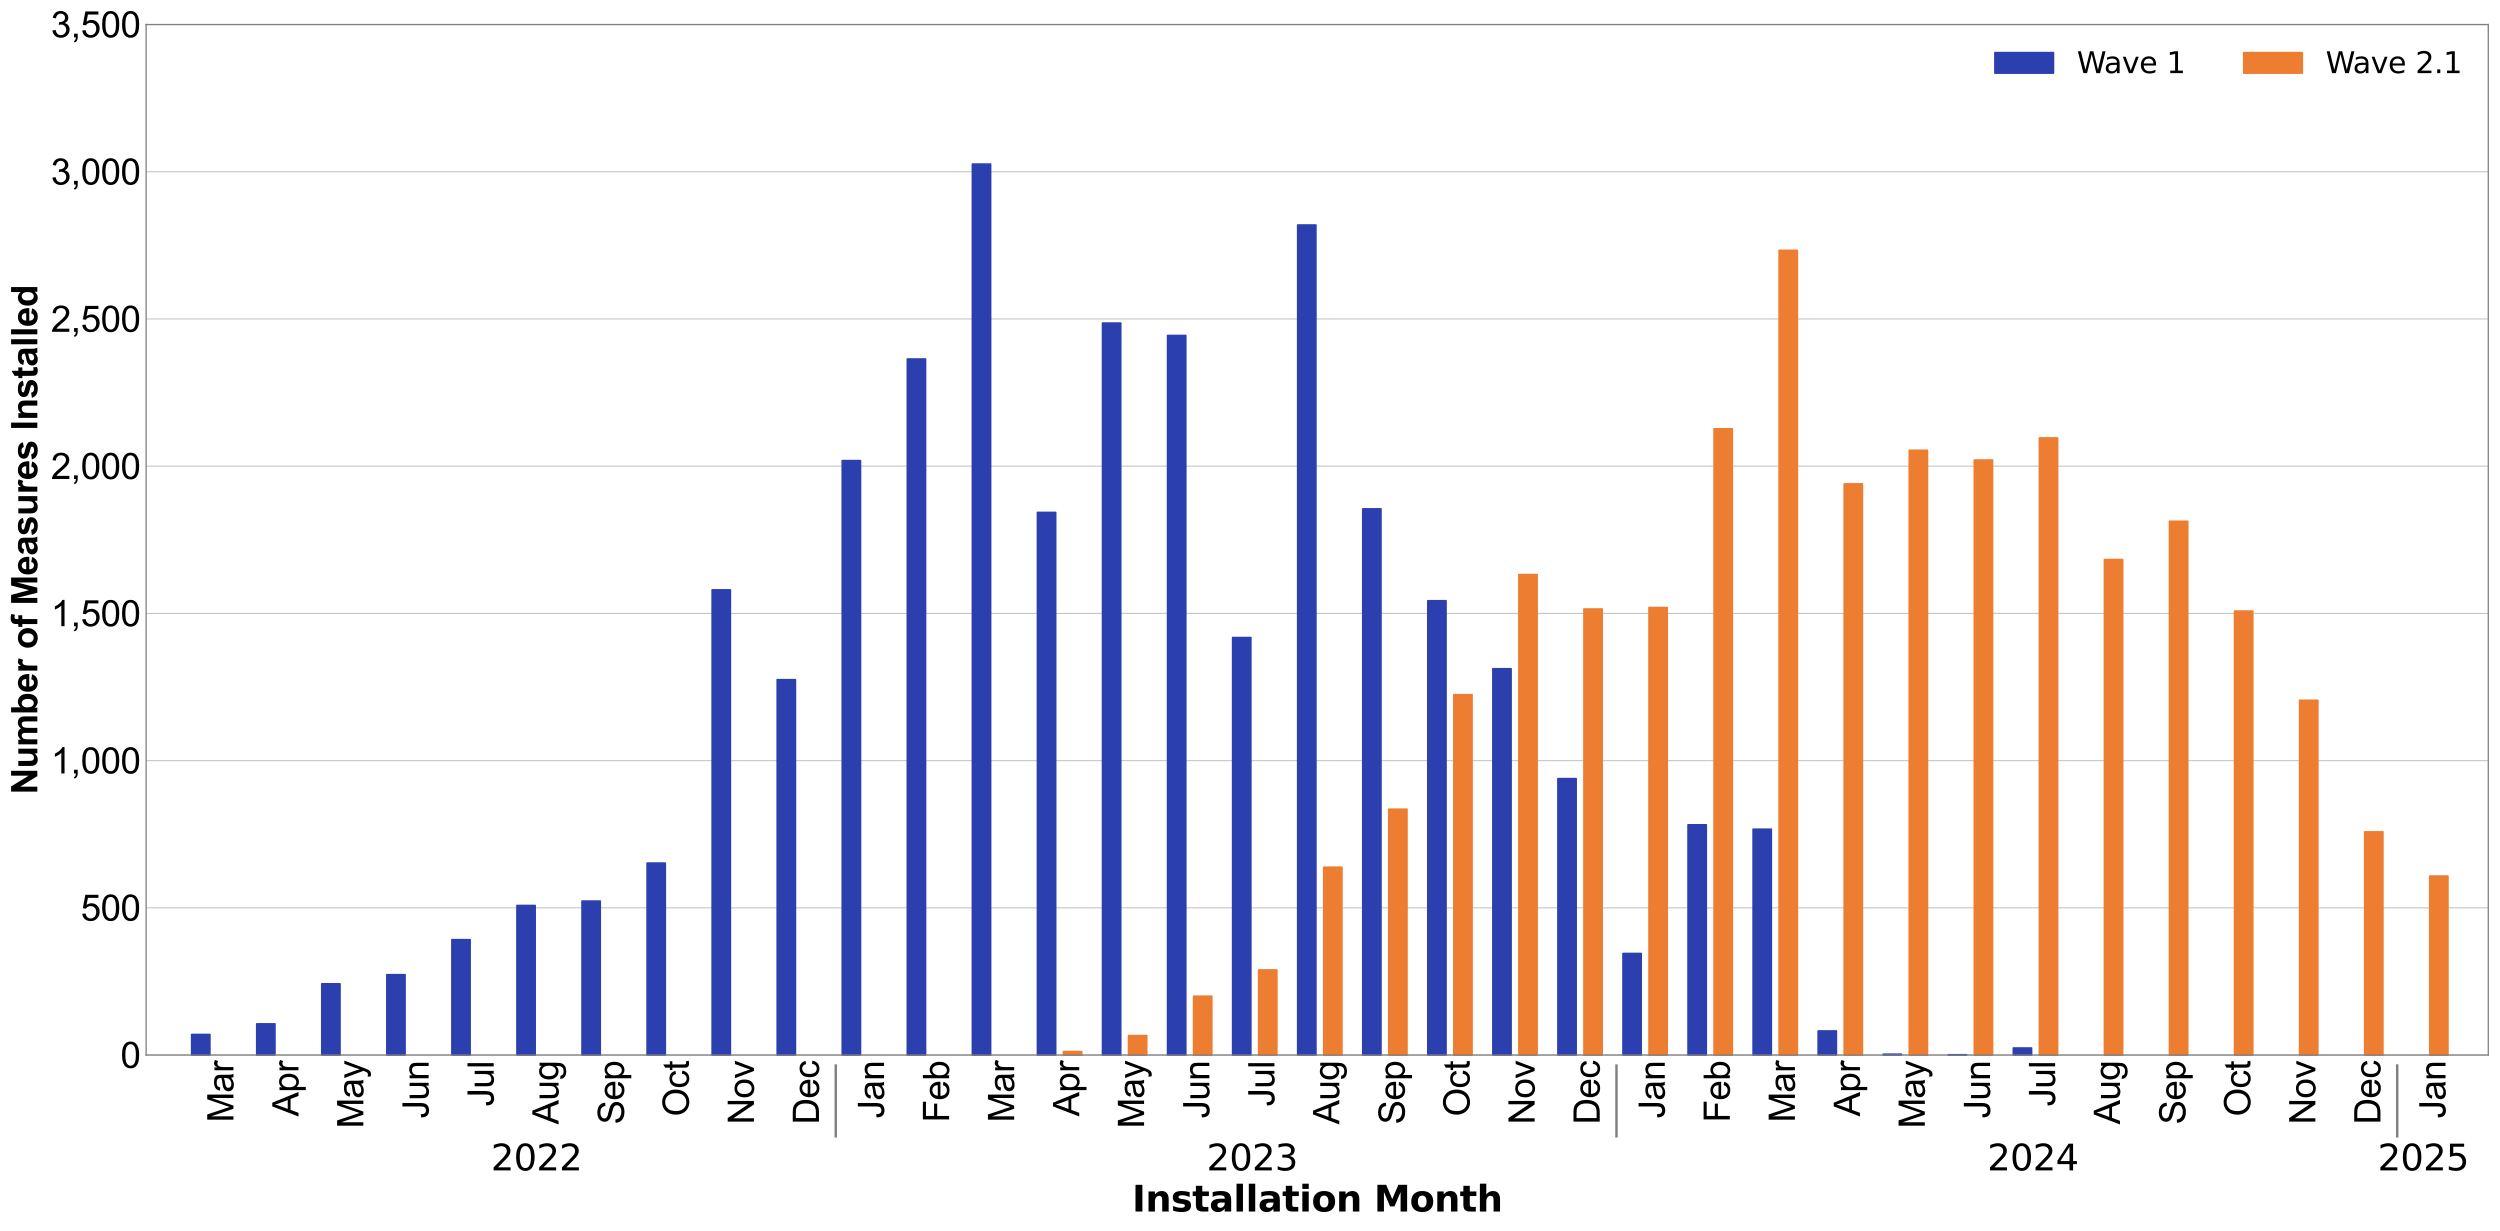 <?xml version="1.0" encoding="utf-8" standalone="no"?>
<!DOCTYPE svg PUBLIC "-//W3C//DTD SVG 1.1//EN"
  "http://www.w3.org/Graphics/SVG/1.1/DTD/svg11.dtd">
<svg xmlns:xlink="http://www.w3.org/1999/xlink" width="1537.037pt" height="756.645pt" viewBox="0 0 1537.037 756.645" xmlns="http://www.w3.org/2000/svg" version="1.1">
 <defs>
  <style type="text/css">*{stroke-linejoin: round; stroke-linecap: butt}</style>
 </defs>
 <g id="figure_1">
  <g id="patch_1">
   <path d="M 0 756.645 
L 1537.037 756.645 
L 1537.037 0 
L 0 0 
z
" style="fill: #ffffff"/>
  </g>
  <g id="axes_1">
   <g id="patch_2">
    <path d="M 89.837 648.674 
L 1529.837 648.674 
L 1529.837 15.074 
L 89.837 15.074 
z
" style="fill: #ffffff"/>
   </g>
   <g id="axes_2">
    <g id="patch_3">
     <path d="M 89.837 699.362 
L 1529.837 699.362 
L 1529.837 699.362 
L 89.837 699.362 
z
" style="fill: #ffffff"/>
    </g>
    <g id="matplotlib.axis_1">
     <g id="xtick_1">
      <g id="line2d_1"/>
      <g id="text_1">
       <!-- 2022 -->
       <g transform="translate(301.842 719.578)scale(0.22 -0.22)">
        <defs>
         <path id="DejaVuSans-32" d="M 1228 531 
L 3431 531 
L 3431 0 
L 469 0 
L 469 531 
Q 828 903 1448 1529 
Q 2069 2156 2228 2338 
Q 2531 2678 2651 2914 
Q 2772 3150 2772 3378 
Q 2772 3750 2511 3984 
Q 2250 4219 1831 4219 
Q 1534 4219 1204 4116 
Q 875 4013 500 3803 
L 500 4441 
Q 881 4594 1212 4672 
Q 1544 4750 1819 4750 
Q 2544 4750 2975 4387 
Q 3406 4025 3406 3419 
Q 3406 3131 3298 2873 
Q 3191 2616 2906 2266 
Q 2828 2175 2409 1742 
Q 1991 1309 1228 531 
z
" transform="scale(0.016)"/>
         <path id="DejaVuSans-30" d="M 2034 4250 
Q 1547 4250 1301 3770 
Q 1056 3291 1056 2328 
Q 1056 1369 1301 889 
Q 1547 409 2034 409 
Q 2525 409 2770 889 
Q 3016 1369 3016 2328 
Q 3016 3291 2770 3770 
Q 2525 4250 2034 4250 
z
M 2034 4750 
Q 2819 4750 3233 4129 
Q 3647 3509 3647 2328 
Q 3647 1150 3233 529 
Q 2819 -91 2034 -91 
Q 1250 -91 836 529 
Q 422 1150 422 2328 
Q 422 3509 836 4129 
Q 1250 4750 2034 4750 
z
" transform="scale(0.016)"/>
        </defs>
        <use xlink:href="#DejaVuSans-32"/>
        <use xlink:href="#DejaVuSans-30" x="63.623"/>
        <use xlink:href="#DejaVuSans-32" x="127.246"/>
        <use xlink:href="#DejaVuSans-32" x="190.869"/>
       </g>
      </g>
     </g>
     <g id="xtick_2">
      <g id="line2d_2"/>
      <g id="text_2">
       <!-- 2023 -->
       <g transform="translate(741.842 719.578)scale(0.22 -0.22)">
        <defs>
         <path id="DejaVuSans-33" d="M 2597 2516 
Q 3050 2419 3304 2112 
Q 3559 1806 3559 1356 
Q 3559 666 3084 287 
Q 2609 -91 1734 -91 
Q 1441 -91 1130 -33 
Q 819 25 488 141 
L 488 750 
Q 750 597 1062 519 
Q 1375 441 1716 441 
Q 2309 441 2620 675 
Q 2931 909 2931 1356 
Q 2931 1769 2642 2001 
Q 2353 2234 1838 2234 
L 1294 2234 
L 1294 2753 
L 1863 2753 
Q 2328 2753 2575 2939 
Q 2822 3125 2822 3475 
Q 2822 3834 2567 4026 
Q 2313 4219 1838 4219 
Q 1578 4219 1281 4162 
Q 984 4106 628 3988 
L 628 4550 
Q 988 4650 1302 4700 
Q 1616 4750 1894 4750 
Q 2613 4750 3031 4423 
Q 3450 4097 3450 3541 
Q 3450 3153 3228 2886 
Q 3006 2619 2597 2516 
z
" transform="scale(0.016)"/>
        </defs>
        <use xlink:href="#DejaVuSans-32"/>
        <use xlink:href="#DejaVuSans-30" x="63.623"/>
        <use xlink:href="#DejaVuSans-32" x="127.246"/>
        <use xlink:href="#DejaVuSans-33" x="190.869"/>
       </g>
      </g>
     </g>
     <g id="xtick_3">
      <g id="line2d_3"/>
      <g id="text_3">
       <!-- 2024 -->
       <g transform="translate(1221.842 719.578)scale(0.22 -0.22)">
        <defs>
         <path id="DejaVuSans-34" d="M 2419 4116 
L 825 1625 
L 2419 1625 
L 2419 4116 
z
M 2253 4666 
L 3047 4666 
L 3047 1625 
L 3713 1625 
L 3713 1100 
L 3047 1100 
L 3047 0 
L 2419 0 
L 2419 1100 
L 313 1100 
L 313 1709 
L 2253 4666 
z
" transform="scale(0.016)"/>
        </defs>
        <use xlink:href="#DejaVuSans-32"/>
        <use xlink:href="#DejaVuSans-30" x="63.623"/>
        <use xlink:href="#DejaVuSans-32" x="127.246"/>
        <use xlink:href="#DejaVuSans-34" x="190.869"/>
       </g>
      </g>
     </g>
     <g id="xtick_4">
      <g id="line2d_4"/>
      <g id="text_4">
       <!-- 2025 -->
       <g transform="translate(1461.842 719.578)scale(0.22 -0.22)">
        <defs>
         <path id="DejaVuSans-35" d="M 691 4666 
L 3169 4666 
L 3169 4134 
L 1269 4134 
L 1269 2991 
Q 1406 3038 1543 3061 
Q 1681 3084 1819 3084 
Q 2600 3084 3056 2656 
Q 3513 2228 3513 1497 
Q 3513 744 3044 326 
Q 2575 -91 1722 -91 
Q 1428 -91 1123 -41 
Q 819 9 494 109 
L 494 744 
Q 775 591 1075 516 
Q 1375 441 1709 441 
Q 2250 441 2565 725 
Q 2881 1009 2881 1497 
Q 2881 1984 2565 2268 
Q 2250 2553 1709 2553 
Q 1456 2553 1204 2497 
Q 953 2441 691 2322 
L 691 4666 
z
" transform="scale(0.016)"/>
        </defs>
        <use xlink:href="#DejaVuSans-32"/>
        <use xlink:href="#DejaVuSans-30" x="63.623"/>
        <use xlink:href="#DejaVuSans-32" x="127.246"/>
        <use xlink:href="#DejaVuSans-35" x="190.869"/>
       </g>
      </g>
     </g>
     <g id="text_5">
      <!-- Installation Month -->
      <g transform="translate(696.052 744.87)scale(0.22 -0.22)">
       <defs>
        <path id="DejaVuSans-Bold-49" d="M 588 4666 
L 1791 4666 
L 1791 0 
L 588 0 
L 588 4666 
z
" transform="scale(0.016)"/>
        <path id="DejaVuSans-Bold-6e" d="M 4056 2131 
L 4056 0 
L 2931 0 
L 2931 347 
L 2931 1631 
Q 2931 2084 2911 2256 
Q 2891 2428 2841 2509 
Q 2775 2619 2662 2680 
Q 2550 2741 2406 2741 
Q 2056 2741 1856 2470 
Q 1656 2200 1656 1722 
L 1656 0 
L 538 0 
L 538 3500 
L 1656 3500 
L 1656 2988 
Q 1909 3294 2193 3439 
Q 2478 3584 2822 3584 
Q 3428 3584 3742 3212 
Q 4056 2841 4056 2131 
z
" transform="scale(0.016)"/>
        <path id="DejaVuSans-Bold-73" d="M 3272 3391 
L 3272 2541 
Q 2913 2691 2578 2766 
Q 2244 2841 1947 2841 
Q 1628 2841 1473 2761 
Q 1319 2681 1319 2516 
Q 1319 2381 1436 2309 
Q 1553 2238 1856 2203 
L 2053 2175 
Q 2913 2066 3209 1816 
Q 3506 1566 3506 1031 
Q 3506 472 3093 190 
Q 2681 -91 1863 -91 
Q 1516 -91 1145 -36 
Q 775 19 384 128 
L 384 978 
Q 719 816 1070 734 
Q 1422 653 1784 653 
Q 2113 653 2278 743 
Q 2444 834 2444 1013 
Q 2444 1163 2330 1236 
Q 2216 1309 1875 1350 
L 1678 1375 
Q 931 1469 631 1722 
Q 331 1975 331 2491 
Q 331 3047 712 3315 
Q 1094 3584 1881 3584 
Q 2191 3584 2531 3537 
Q 2872 3491 3272 3391 
z
" transform="scale(0.016)"/>
        <path id="DejaVuSans-Bold-74" d="M 1759 4494 
L 1759 3500 
L 2913 3500 
L 2913 2700 
L 1759 2700 
L 1759 1216 
Q 1759 972 1856 886 
Q 1953 800 2241 800 
L 2816 800 
L 2816 0 
L 1856 0 
Q 1194 0 917 276 
Q 641 553 641 1216 
L 641 2700 
L 84 2700 
L 84 3500 
L 641 3500 
L 641 4494 
L 1759 4494 
z
" transform="scale(0.016)"/>
        <path id="DejaVuSans-Bold-61" d="M 2106 1575 
Q 1756 1575 1579 1456 
Q 1403 1338 1403 1106 
Q 1403 894 1545 773 
Q 1688 653 1941 653 
Q 2256 653 2472 879 
Q 2688 1106 2688 1447 
L 2688 1575 
L 2106 1575 
z
M 3816 1997 
L 3816 0 
L 2688 0 
L 2688 519 
Q 2463 200 2181 54 
Q 1900 -91 1497 -91 
Q 953 -91 614 226 
Q 275 544 275 1050 
Q 275 1666 698 1953 
Q 1122 2241 2028 2241 
L 2688 2241 
L 2688 2328 
Q 2688 2594 2478 2717 
Q 2269 2841 1825 2841 
Q 1466 2841 1156 2769 
Q 847 2697 581 2553 
L 581 3406 
Q 941 3494 1303 3539 
Q 1666 3584 2028 3584 
Q 2975 3584 3395 3211 
Q 3816 2838 3816 1997 
z
" transform="scale(0.016)"/>
        <path id="DejaVuSans-Bold-6c" d="M 538 4863 
L 1656 4863 
L 1656 0 
L 538 0 
L 538 4863 
z
" transform="scale(0.016)"/>
        <path id="DejaVuSans-Bold-69" d="M 538 3500 
L 1656 3500 
L 1656 0 
L 538 0 
L 538 3500 
z
M 538 4863 
L 1656 4863 
L 1656 3950 
L 538 3950 
L 538 4863 
z
" transform="scale(0.016)"/>
        <path id="DejaVuSans-Bold-6f" d="M 2203 2784 
Q 1831 2784 1636 2517 
Q 1441 2250 1441 1747 
Q 1441 1244 1636 976 
Q 1831 709 2203 709 
Q 2569 709 2762 976 
Q 2956 1244 2956 1747 
Q 2956 2250 2762 2517 
Q 2569 2784 2203 2784 
z
M 2203 3584 
Q 3106 3584 3614 3096 
Q 4122 2609 4122 1747 
Q 4122 884 3614 396 
Q 3106 -91 2203 -91 
Q 1297 -91 786 396 
Q 275 884 275 1747 
Q 275 2609 786 3096 
Q 1297 3584 2203 3584 
z
" transform="scale(0.016)"/>
        <path id="DejaVuSans-Bold-20" transform="scale(0.016)"/>
        <path id="DejaVuSans-Bold-4d" d="M 588 4666 
L 2119 4666 
L 3181 2169 
L 4250 4666 
L 5778 4666 
L 5778 0 
L 4641 0 
L 4641 3413 
L 3566 897 
L 2803 897 
L 1728 3413 
L 1728 0 
L 588 0 
L 588 4666 
z
" transform="scale(0.016)"/>
        <path id="DejaVuSans-Bold-68" d="M 4056 2131 
L 4056 0 
L 2931 0 
L 2931 347 
L 2931 1625 
Q 2931 2084 2911 2256 
Q 2891 2428 2841 2509 
Q 2775 2619 2662 2680 
Q 2550 2741 2406 2741 
Q 2056 2741 1856 2470 
Q 1656 2200 1656 1722 
L 1656 0 
L 538 0 
L 538 4863 
L 1656 4863 
L 1656 2988 
Q 1909 3294 2193 3439 
Q 2478 3584 2822 3584 
Q 3428 3584 3742 3212 
Q 4056 2841 4056 2131 
z
" transform="scale(0.016)"/>
       </defs>
       <use xlink:href="#DejaVuSans-Bold-49"/>
       <use xlink:href="#DejaVuSans-Bold-6e" x="37.207"/>
       <use xlink:href="#DejaVuSans-Bold-73" x="108.398"/>
       <use xlink:href="#DejaVuSans-Bold-74" x="167.92"/>
       <use xlink:href="#DejaVuSans-Bold-61" x="215.723"/>
       <use xlink:href="#DejaVuSans-Bold-6c" x="283.203"/>
       <use xlink:href="#DejaVuSans-Bold-6c" x="317.48"/>
       <use xlink:href="#DejaVuSans-Bold-61" x="351.758"/>
       <use xlink:href="#DejaVuSans-Bold-74" x="419.238"/>
       <use xlink:href="#DejaVuSans-Bold-69" x="467.041"/>
       <use xlink:href="#DejaVuSans-Bold-6f" x="501.318"/>
       <use xlink:href="#DejaVuSans-Bold-6e" x="570.02"/>
       <use xlink:href="#DejaVuSans-Bold-20" x="641.211"/>
       <use xlink:href="#DejaVuSans-Bold-4d" x="676.025"/>
       <use xlink:href="#DejaVuSans-Bold-6f" x="775.537"/>
       <use xlink:href="#DejaVuSans-Bold-6e" x="844.238"/>
       <use xlink:href="#DejaVuSans-Bold-74" x="915.43"/>
       <use xlink:href="#DejaVuSans-Bold-68" x="963.232"/>
      </g>
     </g>
    </g>
    <g id="matplotlib.axis_2"/>
    <g id="patch_4">
     <path d="M 89.837 699.362 
L 1529.837 699.362 
" style="fill: none"/>
    </g>
   </g>
   <g id="axes_3">
    <g id="patch_5">
     <path d="M 89.837 699.362 
L 1529.837 699.362 
L 1529.837 699.362 
L 89.837 699.362 
z
" style="fill: #ffffff"/>
    </g>
    <g id="matplotlib.axis_3">
     <g id="xtick_5">
      <g id="line2d_5">
       <defs>
        <path id="m81c24afbd7" d="M 0 0 
L 0 -45 
" style="stroke: #808080; stroke-width: 1.5"/>
       </defs>
       <g>
        <use xlink:href="#m81c24afbd7" x="513.837" y="699.362" style="fill: #808080; stroke: #808080; stroke-width: 1.5"/>
       </g>
      </g>
     </g>
     <g id="xtick_6">
      <g id="line2d_6">
       <g>
        <use xlink:href="#m81c24afbd7" x="993.837" y="699.362" style="fill: #808080; stroke: #808080; stroke-width: 1.5"/>
       </g>
      </g>
     </g>
     <g id="xtick_7">
      <g id="line2d_7">
       <g>
        <use xlink:href="#m81c24afbd7" x="1473.837" y="699.362" style="fill: #808080; stroke: #808080; stroke-width: 1.5"/>
       </g>
      </g>
     </g>
    </g>
    <g id="matplotlib.axis_4"/>
    <g id="patch_6">
     <path d="M 89.837 699.362 
L 1529.837 699.362 
" style="fill: none"/>
    </g>
   </g>
   <g id="matplotlib.axis_5">
    <g id="xtick_8">
     <g id="line2d_8"/>
     <g id="text_6">
      <!-- Mar -->
      <g transform="translate(143.524 690.058)rotate(-90)scale(0.22 -0.22)">
       <defs>
        <path id="ArialMT-4d" d="M 475 0 
L 475 4581 
L 1388 4581 
L 2472 1338 
Q 2622 884 2691 659 
Q 2769 909 2934 1394 
L 4031 4581 
L 4847 4581 
L 4847 0 
L 4263 0 
L 4263 3834 
L 2931 0 
L 2384 0 
L 1059 3900 
L 1059 0 
L 475 0 
z
" transform="scale(0.016)"/>
        <path id="ArialMT-61" d="M 2588 409 
Q 2275 144 1986 34 
Q 1697 -75 1366 -75 
Q 819 -75 525 192 
Q 231 459 231 875 
Q 231 1119 342 1320 
Q 453 1522 633 1644 
Q 813 1766 1038 1828 
Q 1203 1872 1538 1913 
Q 2219 1994 2541 2106 
Q 2544 2222 2544 2253 
Q 2544 2597 2384 2738 
Q 2169 2928 1744 2928 
Q 1347 2928 1158 2789 
Q 969 2650 878 2297 
L 328 2372 
Q 403 2725 575 2942 
Q 747 3159 1072 3276 
Q 1397 3394 1825 3394 
Q 2250 3394 2515 3294 
Q 2781 3194 2906 3042 
Q 3031 2891 3081 2659 
Q 3109 2516 3109 2141 
L 3109 1391 
Q 3109 606 3145 398 
Q 3181 191 3288 0 
L 2700 0 
Q 2613 175 2588 409 
z
M 2541 1666 
Q 2234 1541 1622 1453 
Q 1275 1403 1131 1340 
Q 988 1278 909 1158 
Q 831 1038 831 891 
Q 831 666 1001 516 
Q 1172 366 1500 366 
Q 1825 366 2078 508 
Q 2331 650 2450 897 
Q 2541 1088 2541 1459 
L 2541 1666 
z
" transform="scale(0.016)"/>
        <path id="ArialMT-72" d="M 416 0 
L 416 3319 
L 922 3319 
L 922 2816 
Q 1116 3169 1280 3281 
Q 1444 3394 1641 3394 
Q 1925 3394 2219 3213 
L 2025 2691 
Q 1819 2813 1613 2813 
Q 1428 2813 1281 2702 
Q 1134 2591 1072 2394 
Q 978 2094 978 1738 
L 978 0 
L 416 0 
z
" transform="scale(0.016)"/>
       </defs>
       <use xlink:href="#ArialMT-4d"/>
       <use xlink:href="#ArialMT-61" x="83.301"/>
       <use xlink:href="#ArialMT-72" x="138.916"/>
      </g>
     </g>
    </g>
    <g id="xtick_9">
     <g id="line2d_9"/>
     <g id="text_7">
      <!-- Apr -->
      <g transform="translate(183.524 686.408)rotate(-90)scale(0.22 -0.22)">
       <defs>
        <path id="ArialMT-41" d="M -9 0 
L 1750 4581 
L 2403 4581 
L 4278 0 
L 3588 0 
L 3053 1388 
L 1138 1388 
L 634 0 
L -9 0 
z
M 1313 1881 
L 2866 1881 
L 2388 3150 
Q 2169 3728 2063 4100 
Q 1975 3659 1816 3225 
L 1313 1881 
z
" transform="scale(0.016)"/>
        <path id="ArialMT-70" d="M 422 -1272 
L 422 3319 
L 934 3319 
L 934 2888 
Q 1116 3141 1344 3267 
Q 1572 3394 1897 3394 
Q 2322 3394 2647 3175 
Q 2972 2956 3137 2557 
Q 3303 2159 3303 1684 
Q 3303 1175 3120 767 
Q 2938 359 2589 142 
Q 2241 -75 1856 -75 
Q 1575 -75 1351 44 
Q 1128 163 984 344 
L 984 -1272 
L 422 -1272 
z
M 931 1641 
Q 931 1000 1190 694 
Q 1450 388 1819 388 
Q 2194 388 2461 705 
Q 2728 1022 2728 1688 
Q 2728 2322 2467 2637 
Q 2206 2953 1844 2953 
Q 1484 2953 1207 2617 
Q 931 2281 931 1641 
z
" transform="scale(0.016)"/>
       </defs>
       <use xlink:href="#ArialMT-41"/>
       <use xlink:href="#ArialMT-70" x="66.699"/>
       <use xlink:href="#ArialMT-72" x="122.314"/>
      </g>
     </g>
    </g>
    <g id="xtick_10">
     <g id="line2d_10"/>
     <g id="text_8">
      <!-- May -->
      <g transform="translate(223.395 693.733)rotate(-90)scale(0.22 -0.22)">
       <defs>
        <path id="ArialMT-79" d="M 397 -1278 
L 334 -750 
Q 519 -800 656 -800 
Q 844 -800 956 -737 
Q 1069 -675 1141 -563 
Q 1194 -478 1313 -144 
Q 1328 -97 1363 -6 
L 103 3319 
L 709 3319 
L 1400 1397 
Q 1534 1031 1641 628 
Q 1738 1016 1872 1384 
L 2581 3319 
L 3144 3319 
L 1881 -56 
Q 1678 -603 1566 -809 
Q 1416 -1088 1222 -1217 
Q 1028 -1347 759 -1347 
Q 597 -1347 397 -1278 
z
" transform="scale(0.016)"/>
       </defs>
       <use xlink:href="#ArialMT-4d"/>
       <use xlink:href="#ArialMT-61" x="83.301"/>
       <use xlink:href="#ArialMT-79" x="138.916"/>
      </g>
     </g>
    </g>
    <g id="xtick_11">
     <g id="line2d_11"/>
     <g id="text_9">
      <!-- Jun -->
      <g transform="translate(263.524 687.642)rotate(-90)scale(0.22 -0.22)">
       <defs>
        <path id="ArialMT-4a" d="M 184 1300 
L 731 1375 
Q 753 850 928 656 
Q 1103 463 1413 463 
Q 1641 463 1806 567 
Q 1972 672 2034 851 
Q 2097 1031 2097 1425 
L 2097 4581 
L 2703 4581 
L 2703 1459 
Q 2703 884 2564 568 
Q 2425 253 2123 87 
Q 1822 -78 1416 -78 
Q 813 -78 492 269 
Q 172 616 184 1300 
z
" transform="scale(0.016)"/>
        <path id="ArialMT-75" d="M 2597 0 
L 2597 488 
Q 2209 -75 1544 -75 
Q 1250 -75 995 37 
Q 741 150 617 320 
Q 494 491 444 738 
Q 409 903 409 1263 
L 409 3319 
L 972 3319 
L 972 1478 
Q 972 1038 1006 884 
Q 1059 663 1231 536 
Q 1403 409 1656 409 
Q 1909 409 2131 539 
Q 2353 669 2445 892 
Q 2538 1116 2538 1541 
L 2538 3319 
L 3100 3319 
L 3100 0 
L 2597 0 
z
" transform="scale(0.016)"/>
        <path id="ArialMT-6e" d="M 422 0 
L 422 3319 
L 928 3319 
L 928 2847 
Q 1294 3394 1984 3394 
Q 2284 3394 2536 3286 
Q 2788 3178 2913 3003 
Q 3038 2828 3088 2588 
Q 3119 2431 3119 2041 
L 3119 0 
L 2556 0 
L 2556 2019 
Q 2556 2363 2490 2533 
Q 2425 2703 2258 2804 
Q 2091 2906 1866 2906 
Q 1506 2906 1245 2678 
Q 984 2450 984 1813 
L 984 0 
L 422 0 
z
" transform="scale(0.016)"/>
       </defs>
       <use xlink:href="#ArialMT-4a"/>
       <use xlink:href="#ArialMT-75" x="50"/>
       <use xlink:href="#ArialMT-6e" x="105.615"/>
      </g>
     </g>
    </g>
    <g id="xtick_12">
     <g id="line2d_12"/>
     <g id="text_10">
      <!-- Jul -->
      <g transform="translate(303.524 680.296)rotate(-90)scale(0.22 -0.22)">
       <defs>
        <path id="ArialMT-6c" d="M 409 0 
L 409 4581 
L 972 4581 
L 972 0 
L 409 0 
z
" transform="scale(0.016)"/>
       </defs>
       <use xlink:href="#ArialMT-4a"/>
       <use xlink:href="#ArialMT-75" x="50"/>
       <use xlink:href="#ArialMT-6c" x="105.615"/>
      </g>
     </g>
    </g>
    <g id="xtick_13">
     <g id="line2d_13"/>
     <g id="text_11">
      <!-- Aug -->
      <g transform="translate(343.395 691.316)rotate(-90)scale(0.22 -0.22)">
       <defs>
        <path id="ArialMT-67" d="M 319 -275 
L 866 -356 
Q 900 -609 1056 -725 
Q 1266 -881 1628 -881 
Q 2019 -881 2231 -725 
Q 2444 -569 2519 -288 
Q 2563 -116 2559 434 
Q 2191 0 1641 0 
Q 956 0 581 494 
Q 206 988 206 1678 
Q 206 2153 378 2554 
Q 550 2956 876 3175 
Q 1203 3394 1644 3394 
Q 2231 3394 2613 2919 
L 2613 3319 
L 3131 3319 
L 3131 450 
Q 3131 -325 2973 -648 
Q 2816 -972 2473 -1159 
Q 2131 -1347 1631 -1347 
Q 1038 -1347 672 -1080 
Q 306 -813 319 -275 
z
M 784 1719 
Q 784 1066 1043 766 
Q 1303 466 1694 466 
Q 2081 466 2343 764 
Q 2606 1063 2606 1700 
Q 2606 2309 2336 2618 
Q 2066 2928 1684 2928 
Q 1309 2928 1046 2623 
Q 784 2319 784 1719 
z
" transform="scale(0.016)"/>
       </defs>
       <use xlink:href="#ArialMT-41"/>
       <use xlink:href="#ArialMT-75" x="66.699"/>
       <use xlink:href="#ArialMT-67" x="122.314"/>
      </g>
     </g>
    </g>
    <g id="xtick_14">
     <g id="line2d_14"/>
     <g id="text_12">
      <!-- Sep -->
      <g transform="translate(383.658 691.316)rotate(-90)scale(0.22 -0.22)">
       <defs>
        <path id="ArialMT-53" d="M 288 1472 
L 859 1522 
Q 900 1178 1048 958 
Q 1197 738 1509 602 
Q 1822 466 2213 466 
Q 2559 466 2825 569 
Q 3091 672 3220 851 
Q 3350 1031 3350 1244 
Q 3350 1459 3225 1620 
Q 3100 1781 2813 1891 
Q 2628 1963 1997 2114 
Q 1366 2266 1113 2400 
Q 784 2572 623 2826 
Q 463 3081 463 3397 
Q 463 3744 659 4045 
Q 856 4347 1234 4503 
Q 1613 4659 2075 4659 
Q 2584 4659 2973 4495 
Q 3363 4331 3572 4012 
Q 3781 3694 3797 3291 
L 3216 3247 
Q 3169 3681 2898 3903 
Q 2628 4125 2100 4125 
Q 1550 4125 1298 3923 
Q 1047 3722 1047 3438 
Q 1047 3191 1225 3031 
Q 1400 2872 2139 2705 
Q 2878 2538 3153 2413 
Q 3553 2228 3743 1945 
Q 3934 1663 3934 1294 
Q 3934 928 3725 604 
Q 3516 281 3123 101 
Q 2731 -78 2241 -78 
Q 1619 -78 1198 103 
Q 778 284 539 648 
Q 300 1013 288 1472 
z
" transform="scale(0.016)"/>
        <path id="ArialMT-65" d="M 2694 1069 
L 3275 997 
Q 3138 488 2766 206 
Q 2394 -75 1816 -75 
Q 1088 -75 661 373 
Q 234 822 234 1631 
Q 234 2469 665 2931 
Q 1097 3394 1784 3394 
Q 2450 3394 2872 2941 
Q 3294 2488 3294 1666 
Q 3294 1616 3291 1516 
L 816 1516 
Q 847 969 1125 678 
Q 1403 388 1819 388 
Q 2128 388 2347 550 
Q 2566 713 2694 1069 
z
M 847 1978 
L 2700 1978 
Q 2663 2397 2488 2606 
Q 2219 2931 1791 2931 
Q 1403 2931 1139 2672 
Q 875 2413 847 1978 
z
" transform="scale(0.016)"/>
       </defs>
       <use xlink:href="#ArialMT-53"/>
       <use xlink:href="#ArialMT-65" x="66.699"/>
       <use xlink:href="#ArialMT-70" x="122.314"/>
      </g>
     </g>
    </g>
    <g id="xtick_15">
     <g id="line2d_15"/>
     <g id="text_13">
      <!-- Oct -->
      <g transform="translate(423.524 686.397)rotate(-90)scale(0.22 -0.22)">
       <defs>
        <path id="ArialMT-4f" d="M 309 2231 
Q 309 3372 921 4017 
Q 1534 4663 2503 4663 
Q 3138 4663 3647 4359 
Q 4156 4056 4423 3514 
Q 4691 2972 4691 2284 
Q 4691 1588 4409 1038 
Q 4128 488 3612 205 
Q 3097 -78 2500 -78 
Q 1853 -78 1343 234 
Q 834 547 571 1087 
Q 309 1628 309 2231 
z
M 934 2222 
Q 934 1394 1379 917 
Q 1825 441 2497 441 
Q 3181 441 3623 922 
Q 4066 1403 4066 2288 
Q 4066 2847 3877 3264 
Q 3688 3681 3323 3911 
Q 2959 4141 2506 4141 
Q 1863 4141 1398 3698 
Q 934 3256 934 2222 
z
" transform="scale(0.016)"/>
        <path id="ArialMT-63" d="M 2588 1216 
L 3141 1144 
Q 3050 572 2676 248 
Q 2303 -75 1759 -75 
Q 1078 -75 664 370 
Q 250 816 250 1647 
Q 250 2184 428 2587 
Q 606 2991 970 3192 
Q 1334 3394 1763 3394 
Q 2303 3394 2647 3120 
Q 2991 2847 3088 2344 
L 2541 2259 
Q 2463 2594 2264 2762 
Q 2066 2931 1784 2931 
Q 1359 2931 1093 2626 
Q 828 2322 828 1663 
Q 828 994 1084 691 
Q 1341 388 1753 388 
Q 2084 388 2306 591 
Q 2528 794 2588 1216 
z
" transform="scale(0.016)"/>
        <path id="ArialMT-74" d="M 1650 503 
L 1731 6 
Q 1494 -44 1306 -44 
Q 1000 -44 831 53 
Q 663 150 594 308 
Q 525 466 525 972 
L 525 2881 
L 113 2881 
L 113 3319 
L 525 3319 
L 525 4141 
L 1084 4478 
L 1084 3319 
L 1650 3319 
L 1650 2881 
L 1084 2881 
L 1084 941 
Q 1084 700 1114 631 
Q 1144 563 1211 522 
Q 1278 481 1403 481 
Q 1497 481 1650 503 
z
" transform="scale(0.016)"/>
       </defs>
       <use xlink:href="#ArialMT-4f"/>
       <use xlink:href="#ArialMT-63" x="77.783"/>
       <use xlink:href="#ArialMT-74" x="127.783"/>
      </g>
     </g>
    </g>
    <g id="xtick_16">
     <g id="line2d_16"/>
     <g id="text_14">
      <!-- Nov -->
      <g transform="translate(463.524 691.296)rotate(-90)scale(0.22 -0.22)">
       <defs>
        <path id="ArialMT-4e" d="M 488 0 
L 488 4581 
L 1109 4581 
L 3516 984 
L 3516 4581 
L 4097 4581 
L 4097 0 
L 3475 0 
L 1069 3600 
L 1069 0 
L 488 0 
z
" transform="scale(0.016)"/>
        <path id="ArialMT-6f" d="M 213 1659 
Q 213 2581 725 3025 
Q 1153 3394 1769 3394 
Q 2453 3394 2887 2945 
Q 3322 2497 3322 1706 
Q 3322 1066 3130 698 
Q 2938 331 2570 128 
Q 2203 -75 1769 -75 
Q 1072 -75 642 372 
Q 213 819 213 1659 
z
M 791 1659 
Q 791 1022 1069 705 
Q 1347 388 1769 388 
Q 2188 388 2466 706 
Q 2744 1025 2744 1678 
Q 2744 2294 2464 2611 
Q 2184 2928 1769 2928 
Q 1347 2928 1069 2612 
Q 791 2297 791 1659 
z
" transform="scale(0.016)"/>
        <path id="ArialMT-76" d="M 1344 0 
L 81 3319 
L 675 3319 
L 1388 1331 
Q 1503 1009 1600 663 
Q 1675 925 1809 1294 
L 2547 3319 
L 3125 3319 
L 1869 0 
L 1344 0 
z
" transform="scale(0.016)"/>
       </defs>
       <use xlink:href="#ArialMT-4e"/>
       <use xlink:href="#ArialMT-6f" x="72.217"/>
       <use xlink:href="#ArialMT-76" x="127.832"/>
      </g>
     </g>
    </g>
    <g id="xtick_17">
     <g id="line2d_17"/>
     <g id="text_15">
      <!-- Dec -->
      <g transform="translate(503.524 691.296)rotate(-90)scale(0.22 -0.22)">
       <defs>
        <path id="ArialMT-44" d="M 494 0 
L 494 4581 
L 2072 4581 
Q 2606 4581 2888 4516 
Q 3281 4425 3559 4188 
Q 3922 3881 4101 3404 
Q 4281 2928 4281 2316 
Q 4281 1794 4159 1391 
Q 4038 988 3847 723 
Q 3656 459 3429 307 
Q 3203 156 2883 78 
Q 2563 0 2147 0 
L 494 0 
z
M 1100 541 
L 2078 541 
Q 2531 541 2789 625 
Q 3047 709 3200 863 
Q 3416 1078 3536 1442 
Q 3656 1806 3656 2325 
Q 3656 3044 3420 3430 
Q 3184 3816 2847 3947 
Q 2603 4041 2063 4041 
L 1100 4041 
L 1100 541 
z
" transform="scale(0.016)"/>
       </defs>
       <use xlink:href="#ArialMT-44"/>
       <use xlink:href="#ArialMT-65" x="72.217"/>
       <use xlink:href="#ArialMT-63" x="127.832"/>
      </g>
     </g>
    </g>
    <g id="xtick_18">
     <g id="line2d_18"/>
     <g id="text_16">
      <!-- Jan -->
      <g transform="translate(543.524 687.642)rotate(-90)scale(0.22 -0.22)">
       <use xlink:href="#ArialMT-4a"/>
       <use xlink:href="#ArialMT-61" x="50"/>
       <use xlink:href="#ArialMT-6e" x="105.615"/>
      </g>
     </g>
    </g>
    <g id="xtick_19">
     <g id="line2d_19"/>
     <g id="text_17">
      <!-- Feb -->
      <g transform="translate(583.524 690.079)rotate(-90)scale(0.22 -0.22)">
       <defs>
        <path id="ArialMT-46" d="M 525 0 
L 525 4581 
L 3616 4581 
L 3616 4041 
L 1131 4041 
L 1131 2622 
L 3281 2622 
L 3281 2081 
L 1131 2081 
L 1131 0 
L 525 0 
z
" transform="scale(0.016)"/>
        <path id="ArialMT-62" d="M 941 0 
L 419 0 
L 419 4581 
L 981 4581 
L 981 2947 
Q 1338 3394 1891 3394 
Q 2197 3394 2470 3270 
Q 2744 3147 2920 2923 
Q 3097 2700 3197 2384 
Q 3297 2069 3297 1709 
Q 3297 856 2875 390 
Q 2453 -75 1863 -75 
Q 1275 -75 941 416 
L 941 0 
z
M 934 1684 
Q 934 1088 1097 822 
Q 1363 388 1816 388 
Q 2184 388 2453 708 
Q 2722 1028 2722 1663 
Q 2722 2313 2464 2622 
Q 2206 2931 1841 2931 
Q 1472 2931 1203 2611 
Q 934 2291 934 1684 
z
" transform="scale(0.016)"/>
       </defs>
       <use xlink:href="#ArialMT-46"/>
       <use xlink:href="#ArialMT-65" x="61.084"/>
       <use xlink:href="#ArialMT-62" x="116.699"/>
      </g>
     </g>
    </g>
    <g id="xtick_20">
     <g id="line2d_20"/>
     <g id="text_18">
      <!-- Mar -->
      <g transform="translate(623.524 690.058)rotate(-90)scale(0.22 -0.22)">
       <use xlink:href="#ArialMT-4d"/>
       <use xlink:href="#ArialMT-61" x="83.301"/>
       <use xlink:href="#ArialMT-72" x="138.916"/>
      </g>
     </g>
    </g>
    <g id="xtick_21">
     <g id="line2d_21"/>
     <g id="text_19">
      <!-- Apr -->
      <g transform="translate(663.524 686.408)rotate(-90)scale(0.22 -0.22)">
       <use xlink:href="#ArialMT-41"/>
       <use xlink:href="#ArialMT-70" x="66.699"/>
       <use xlink:href="#ArialMT-72" x="122.314"/>
      </g>
     </g>
    </g>
    <g id="xtick_22">
     <g id="line2d_22"/>
     <g id="text_20">
      <!-- May -->
      <g transform="translate(703.395 693.733)rotate(-90)scale(0.22 -0.22)">
       <use xlink:href="#ArialMT-4d"/>
       <use xlink:href="#ArialMT-61" x="83.301"/>
       <use xlink:href="#ArialMT-79" x="138.916"/>
      </g>
     </g>
    </g>
    <g id="xtick_23">
     <g id="line2d_23"/>
     <g id="text_21">
      <!-- Jun -->
      <g transform="translate(743.524 687.642)rotate(-90)scale(0.22 -0.22)">
       <use xlink:href="#ArialMT-4a"/>
       <use xlink:href="#ArialMT-75" x="50"/>
       <use xlink:href="#ArialMT-6e" x="105.615"/>
      </g>
     </g>
    </g>
    <g id="xtick_24">
     <g id="line2d_24"/>
     <g id="text_22">
      <!-- Jul -->
      <g transform="translate(783.524 680.296)rotate(-90)scale(0.22 -0.22)">
       <use xlink:href="#ArialMT-4a"/>
       <use xlink:href="#ArialMT-75" x="50"/>
       <use xlink:href="#ArialMT-6c" x="105.615"/>
      </g>
     </g>
    </g>
    <g id="xtick_25">
     <g id="line2d_25"/>
     <g id="text_23">
      <!-- Aug -->
      <g transform="translate(823.395 691.316)rotate(-90)scale(0.22 -0.22)">
       <use xlink:href="#ArialMT-41"/>
       <use xlink:href="#ArialMT-75" x="66.699"/>
       <use xlink:href="#ArialMT-67" x="122.314"/>
      </g>
     </g>
    </g>
    <g id="xtick_26">
     <g id="line2d_26"/>
     <g id="text_24">
      <!-- Sep -->
      <g transform="translate(863.658 691.316)rotate(-90)scale(0.22 -0.22)">
       <use xlink:href="#ArialMT-53"/>
       <use xlink:href="#ArialMT-65" x="66.699"/>
       <use xlink:href="#ArialMT-70" x="122.314"/>
      </g>
     </g>
    </g>
    <g id="xtick_27">
     <g id="line2d_27"/>
     <g id="text_25">
      <!-- Oct -->
      <g transform="translate(903.524 686.397)rotate(-90)scale(0.22 -0.22)">
       <use xlink:href="#ArialMT-4f"/>
       <use xlink:href="#ArialMT-63" x="77.783"/>
       <use xlink:href="#ArialMT-74" x="127.783"/>
      </g>
     </g>
    </g>
    <g id="xtick_28">
     <g id="line2d_28"/>
     <g id="text_26">
      <!-- Nov -->
      <g transform="translate(943.524 691.296)rotate(-90)scale(0.22 -0.22)">
       <use xlink:href="#ArialMT-4e"/>
       <use xlink:href="#ArialMT-6f" x="72.217"/>
       <use xlink:href="#ArialMT-76" x="127.832"/>
      </g>
     </g>
    </g>
    <g id="xtick_29">
     <g id="line2d_29"/>
     <g id="text_27">
      <!-- Dec -->
      <g transform="translate(983.524 691.296)rotate(-90)scale(0.22 -0.22)">
       <use xlink:href="#ArialMT-44"/>
       <use xlink:href="#ArialMT-65" x="72.217"/>
       <use xlink:href="#ArialMT-63" x="127.832"/>
      </g>
     </g>
    </g>
    <g id="xtick_30">
     <g id="line2d_30"/>
     <g id="text_28">
      <!-- Jan -->
      <g transform="translate(1023.524 687.642)rotate(-90)scale(0.22 -0.22)">
       <use xlink:href="#ArialMT-4a"/>
       <use xlink:href="#ArialMT-61" x="50"/>
       <use xlink:href="#ArialMT-6e" x="105.615"/>
      </g>
     </g>
    </g>
    <g id="xtick_31">
     <g id="line2d_31"/>
     <g id="text_29">
      <!-- Feb -->
      <g transform="translate(1063.524 690.079)rotate(-90)scale(0.22 -0.22)">
       <use xlink:href="#ArialMT-46"/>
       <use xlink:href="#ArialMT-65" x="61.084"/>
       <use xlink:href="#ArialMT-62" x="116.699"/>
      </g>
     </g>
    </g>
    <g id="xtick_32">
     <g id="line2d_32"/>
     <g id="text_30">
      <!-- Mar -->
      <g transform="translate(1103.524 690.058)rotate(-90)scale(0.22 -0.22)">
       <use xlink:href="#ArialMT-4d"/>
       <use xlink:href="#ArialMT-61" x="83.301"/>
       <use xlink:href="#ArialMT-72" x="138.916"/>
      </g>
     </g>
    </g>
    <g id="xtick_33">
     <g id="line2d_33"/>
     <g id="text_31">
      <!-- Apr -->
      <g transform="translate(1143.524 686.408)rotate(-90)scale(0.22 -0.22)">
       <use xlink:href="#ArialMT-41"/>
       <use xlink:href="#ArialMT-70" x="66.699"/>
       <use xlink:href="#ArialMT-72" x="122.314"/>
      </g>
     </g>
    </g>
    <g id="xtick_34">
     <g id="line2d_34"/>
     <g id="text_32">
      <!-- May -->
      <g transform="translate(1183.395 693.733)rotate(-90)scale(0.22 -0.22)">
       <use xlink:href="#ArialMT-4d"/>
       <use xlink:href="#ArialMT-61" x="83.301"/>
       <use xlink:href="#ArialMT-79" x="138.916"/>
      </g>
     </g>
    </g>
    <g id="xtick_35">
     <g id="line2d_35"/>
     <g id="text_33">
      <!-- Jun -->
      <g transform="translate(1223.524 687.642)rotate(-90)scale(0.22 -0.22)">
       <use xlink:href="#ArialMT-4a"/>
       <use xlink:href="#ArialMT-75" x="50"/>
       <use xlink:href="#ArialMT-6e" x="105.615"/>
      </g>
     </g>
    </g>
    <g id="xtick_36">
     <g id="line2d_36"/>
     <g id="text_34">
      <!-- Jul -->
      <g transform="translate(1263.524 680.296)rotate(-90)scale(0.22 -0.22)">
       <use xlink:href="#ArialMT-4a"/>
       <use xlink:href="#ArialMT-75" x="50"/>
       <use xlink:href="#ArialMT-6c" x="105.615"/>
      </g>
     </g>
    </g>
    <g id="xtick_37">
     <g id="line2d_37"/>
     <g id="text_35">
      <!-- Aug -->
      <g transform="translate(1303.395 691.316)rotate(-90)scale(0.22 -0.22)">
       <use xlink:href="#ArialMT-41"/>
       <use xlink:href="#ArialMT-75" x="66.699"/>
       <use xlink:href="#ArialMT-67" x="122.314"/>
      </g>
     </g>
    </g>
    <g id="xtick_38">
     <g id="line2d_38"/>
     <g id="text_36">
      <!-- Sep -->
      <g transform="translate(1343.658 691.316)rotate(-90)scale(0.22 -0.22)">
       <use xlink:href="#ArialMT-53"/>
       <use xlink:href="#ArialMT-65" x="66.699"/>
       <use xlink:href="#ArialMT-70" x="122.314"/>
      </g>
     </g>
    </g>
    <g id="xtick_39">
     <g id="line2d_39"/>
     <g id="text_37">
      <!-- Oct -->
      <g transform="translate(1383.524 686.397)rotate(-90)scale(0.22 -0.22)">
       <use xlink:href="#ArialMT-4f"/>
       <use xlink:href="#ArialMT-63" x="77.783"/>
       <use xlink:href="#ArialMT-74" x="127.783"/>
      </g>
     </g>
    </g>
    <g id="xtick_40">
     <g id="line2d_40"/>
     <g id="text_38">
      <!-- Nov -->
      <g transform="translate(1423.524 691.296)rotate(-90)scale(0.22 -0.22)">
       <use xlink:href="#ArialMT-4e"/>
       <use xlink:href="#ArialMT-6f" x="72.217"/>
       <use xlink:href="#ArialMT-76" x="127.832"/>
      </g>
     </g>
    </g>
    <g id="xtick_41">
     <g id="line2d_41"/>
     <g id="text_39">
      <!-- Dec -->
      <g transform="translate(1463.524 691.296)rotate(-90)scale(0.22 -0.22)">
       <use xlink:href="#ArialMT-44"/>
       <use xlink:href="#ArialMT-65" x="72.217"/>
       <use xlink:href="#ArialMT-63" x="127.832"/>
      </g>
     </g>
    </g>
    <g id="xtick_42">
     <g id="line2d_42"/>
     <g id="text_40">
      <!-- Jan -->
      <g transform="translate(1503.524 687.642)rotate(-90)scale(0.22 -0.22)">
       <use xlink:href="#ArialMT-4a"/>
       <use xlink:href="#ArialMT-61" x="50"/>
       <use xlink:href="#ArialMT-6e" x="105.615"/>
      </g>
     </g>
    </g>
   </g>
   <g id="matplotlib.axis_6">
    <g id="ytick_1">
     <g id="line2d_43">
      <path d="M 89.837 648.674 
L 1529.837 648.674 
" clip-path="url(#p604dd33a9c)" style="fill: none; stroke: #b0b0b0; stroke-opacity: 0.7; stroke-width: 0.7; stroke-linecap: square"/>
     </g>
     <g id="line2d_44"/>
     <g id="text_41">
      <!-- 0 -->
      <g transform="translate(74.103 656.547)scale(0.22 -0.22)">
       <defs>
        <path id="ArialMT-30" d="M 266 2259 
Q 266 3072 433 3567 
Q 600 4063 929 4331 
Q 1259 4600 1759 4600 
Q 2128 4600 2406 4451 
Q 2684 4303 2865 4023 
Q 3047 3744 3150 3342 
Q 3253 2941 3253 2259 
Q 3253 1453 3087 958 
Q 2922 463 2592 192 
Q 2263 -78 1759 -78 
Q 1097 -78 719 397 
Q 266 969 266 2259 
z
M 844 2259 
Q 844 1131 1108 757 
Q 1372 384 1759 384 
Q 2147 384 2411 759 
Q 2675 1134 2675 2259 
Q 2675 3391 2411 3762 
Q 2147 4134 1753 4134 
Q 1366 4134 1134 3806 
Q 844 3388 844 2259 
z
" transform="scale(0.016)"/>
       </defs>
       <use xlink:href="#ArialMT-30"/>
      </g>
     </g>
    </g>
    <g id="ytick_2">
     <g id="line2d_45">
      <path d="M 89.837 558.159 
L 1529.837 558.159 
" clip-path="url(#p604dd33a9c)" style="fill: none; stroke: #b0b0b0; stroke-opacity: 0.7; stroke-width: 0.7; stroke-linecap: square"/>
     </g>
     <g id="line2d_46"/>
     <g id="text_42">
      <!-- 500 -->
      <g transform="translate(49.635 566.033)scale(0.22 -0.22)">
       <defs>
        <path id="ArialMT-35" d="M 266 1200 
L 856 1250 
Q 922 819 1161 601 
Q 1400 384 1738 384 
Q 2144 384 2425 690 
Q 2706 997 2706 1503 
Q 2706 1984 2436 2262 
Q 2166 2541 1728 2541 
Q 1456 2541 1237 2417 
Q 1019 2294 894 2097 
L 366 2166 
L 809 4519 
L 3088 4519 
L 3088 3981 
L 1259 3981 
L 1013 2750 
Q 1425 3038 1878 3038 
Q 2478 3038 2890 2622 
Q 3303 2206 3303 1553 
Q 3303 931 2941 478 
Q 2500 -78 1738 -78 
Q 1113 -78 717 272 
Q 322 622 266 1200 
z
" transform="scale(0.016)"/>
       </defs>
       <use xlink:href="#ArialMT-35"/>
       <use xlink:href="#ArialMT-30" x="55.615"/>
       <use xlink:href="#ArialMT-30" x="111.23"/>
      </g>
     </g>
    </g>
    <g id="ytick_3">
     <g id="line2d_47">
      <path d="M 89.837 467.645 
L 1529.837 467.645 
" clip-path="url(#p604dd33a9c)" style="fill: none; stroke: #b0b0b0; stroke-opacity: 0.7; stroke-width: 0.7; stroke-linecap: square"/>
     </g>
     <g id="line2d_48"/>
     <g id="text_43">
      <!-- 1,000 -->
      <g transform="translate(31.289 475.519)scale(0.22 -0.22)">
       <defs>
        <path id="ArialMT-31" d="M 2384 0 
L 1822 0 
L 1822 3584 
Q 1619 3391 1289 3197 
Q 959 3003 697 2906 
L 697 3450 
Q 1169 3672 1522 3987 
Q 1875 4303 2022 4600 
L 2384 4600 
L 2384 0 
z
" transform="scale(0.016)"/>
        <path id="ArialMT-2c" d="M 569 0 
L 569 641 
L 1209 641 
L 1209 0 
Q 1209 -353 1084 -570 
Q 959 -788 688 -906 
L 531 -666 
Q 709 -588 793 -436 
Q 878 -284 888 0 
L 569 0 
z
" transform="scale(0.016)"/>
       </defs>
       <use xlink:href="#ArialMT-31"/>
       <use xlink:href="#ArialMT-2c" x="55.615"/>
       <use xlink:href="#ArialMT-30" x="83.398"/>
       <use xlink:href="#ArialMT-30" x="139.014"/>
       <use xlink:href="#ArialMT-30" x="194.629"/>
      </g>
     </g>
    </g>
    <g id="ytick_4">
     <g id="line2d_49">
      <path d="M 89.837 377.131 
L 1529.837 377.131 
" clip-path="url(#p604dd33a9c)" style="fill: none; stroke: #b0b0b0; stroke-opacity: 0.7; stroke-width: 0.7; stroke-linecap: square"/>
     </g>
     <g id="line2d_50"/>
     <g id="text_44">
      <!-- 1,500 -->
      <g transform="translate(31.289 385.004)scale(0.22 -0.22)">
       <use xlink:href="#ArialMT-31"/>
       <use xlink:href="#ArialMT-2c" x="55.615"/>
       <use xlink:href="#ArialMT-35" x="83.398"/>
       <use xlink:href="#ArialMT-30" x="139.014"/>
       <use xlink:href="#ArialMT-30" x="194.629"/>
      </g>
     </g>
    </g>
    <g id="ytick_5">
     <g id="line2d_51">
      <path d="M 89.837 286.616 
L 1529.837 286.616 
" clip-path="url(#p604dd33a9c)" style="fill: none; stroke: #b0b0b0; stroke-opacity: 0.7; stroke-width: 0.7; stroke-linecap: square"/>
     </g>
     <g id="line2d_52"/>
     <g id="text_45">
      <!-- 2,000 -->
      <g transform="translate(31.289 294.49)scale(0.22 -0.22)">
       <defs>
        <path id="ArialMT-32" d="M 3222 541 
L 3222 0 
L 194 0 
Q 188 203 259 391 
Q 375 700 629 1000 
Q 884 1300 1366 1694 
Q 2113 2306 2375 2664 
Q 2638 3022 2638 3341 
Q 2638 3675 2398 3904 
Q 2159 4134 1775 4134 
Q 1369 4134 1125 3890 
Q 881 3647 878 3216 
L 300 3275 
Q 359 3922 746 4261 
Q 1134 4600 1788 4600 
Q 2447 4600 2831 4234 
Q 3216 3869 3216 3328 
Q 3216 3053 3103 2787 
Q 2991 2522 2730 2228 
Q 2469 1934 1863 1422 
Q 1356 997 1212 845 
Q 1069 694 975 541 
L 3222 541 
z
" transform="scale(0.016)"/>
       </defs>
       <use xlink:href="#ArialMT-32"/>
       <use xlink:href="#ArialMT-2c" x="55.615"/>
       <use xlink:href="#ArialMT-30" x="83.398"/>
       <use xlink:href="#ArialMT-30" x="139.014"/>
       <use xlink:href="#ArialMT-30" x="194.629"/>
      </g>
     </g>
    </g>
    <g id="ytick_6">
     <g id="line2d_53">
      <path d="M 89.837 196.102 
L 1529.837 196.102 
" clip-path="url(#p604dd33a9c)" style="fill: none; stroke: #b0b0b0; stroke-opacity: 0.7; stroke-width: 0.7; stroke-linecap: square"/>
     </g>
     <g id="line2d_54"/>
     <g id="text_46">
      <!-- 2,500 -->
      <g transform="translate(31.289 203.976)scale(0.22 -0.22)">
       <use xlink:href="#ArialMT-32"/>
       <use xlink:href="#ArialMT-2c" x="55.615"/>
       <use xlink:href="#ArialMT-35" x="83.398"/>
       <use xlink:href="#ArialMT-30" x="139.014"/>
       <use xlink:href="#ArialMT-30" x="194.629"/>
      </g>
     </g>
    </g>
    <g id="ytick_7">
     <g id="line2d_55">
      <path d="M 89.837 105.588 
L 1529.837 105.588 
" clip-path="url(#p604dd33a9c)" style="fill: none; stroke: #b0b0b0; stroke-opacity: 0.7; stroke-width: 0.7; stroke-linecap: square"/>
     </g>
     <g id="line2d_56"/>
     <g id="text_47">
      <!-- 3,000 -->
      <g transform="translate(31.289 113.461)scale(0.22 -0.22)">
       <defs>
        <path id="ArialMT-33" d="M 269 1209 
L 831 1284 
Q 928 806 1161 595 
Q 1394 384 1728 384 
Q 2125 384 2398 659 
Q 2672 934 2672 1341 
Q 2672 1728 2419 1979 
Q 2166 2231 1775 2231 
Q 1616 2231 1378 2169 
L 1441 2663 
Q 1497 2656 1531 2656 
Q 1891 2656 2178 2843 
Q 2466 3031 2466 3422 
Q 2466 3731 2256 3934 
Q 2047 4138 1716 4138 
Q 1388 4138 1169 3931 
Q 950 3725 888 3313 
L 325 3413 
Q 428 3978 793 4289 
Q 1159 4600 1703 4600 
Q 2078 4600 2393 4439 
Q 2709 4278 2876 4000 
Q 3044 3722 3044 3409 
Q 3044 3113 2884 2869 
Q 2725 2625 2413 2481 
Q 2819 2388 3044 2092 
Q 3269 1797 3269 1353 
Q 3269 753 2831 336 
Q 2394 -81 1725 -81 
Q 1122 -81 723 278 
Q 325 638 269 1209 
z
" transform="scale(0.016)"/>
       </defs>
       <use xlink:href="#ArialMT-33"/>
       <use xlink:href="#ArialMT-2c" x="55.615"/>
       <use xlink:href="#ArialMT-30" x="83.398"/>
       <use xlink:href="#ArialMT-30" x="139.014"/>
       <use xlink:href="#ArialMT-30" x="194.629"/>
      </g>
     </g>
    </g>
    <g id="ytick_8">
     <g id="line2d_57">
      <path d="M 89.837 15.074 
L 1529.837 15.074 
" clip-path="url(#p604dd33a9c)" style="fill: none; stroke: #b0b0b0; stroke-opacity: 0.7; stroke-width: 0.7; stroke-linecap: square"/>
     </g>
     <g id="line2d_58"/>
     <g id="text_48">
      <!-- 3,500 -->
      <g transform="translate(31.289 22.947)scale(0.22 -0.22)">
       <use xlink:href="#ArialMT-33"/>
       <use xlink:href="#ArialMT-2c" x="55.615"/>
       <use xlink:href="#ArialMT-35" x="83.398"/>
       <use xlink:href="#ArialMT-30" x="139.014"/>
       <use xlink:href="#ArialMT-30" x="194.629"/>
      </g>
     </g>
    </g>
    <g id="text_49">
     <!-- Number of Measures Installed -->
     <g transform="translate(22.947 488.35)rotate(-90)scale(0.22 -0.22)">
      <defs>
       <path id="Arial-BoldMT-4e" d="M 475 0 
L 475 4581 
L 1375 4581 
L 3250 1522 
L 3250 4581 
L 4109 4581 
L 4109 0 
L 3181 0 
L 1334 2988 
L 1334 0 
L 475 0 
z
" transform="scale(0.016)"/>
       <path id="Arial-BoldMT-75" d="M 2644 0 
L 2644 497 
Q 2463 231 2167 78 
Q 1872 -75 1544 -75 
Q 1209 -75 943 72 
Q 678 219 559 484 
Q 441 750 441 1219 
L 441 3319 
L 1319 3319 
L 1319 1794 
Q 1319 1094 1367 936 
Q 1416 778 1544 686 
Q 1672 594 1869 594 
Q 2094 594 2272 717 
Q 2450 841 2515 1023 
Q 2581 1206 2581 1919 
L 2581 3319 
L 3459 3319 
L 3459 0 
L 2644 0 
z
" transform="scale(0.016)"/>
       <path id="Arial-BoldMT-6d" d="M 394 3319 
L 1203 3319 
L 1203 2866 
Q 1638 3394 2238 3394 
Q 2556 3394 2790 3262 
Q 3025 3131 3175 2866 
Q 3394 3131 3647 3262 
Q 3900 3394 4188 3394 
Q 4553 3394 4806 3245 
Q 5059 3097 5184 2809 
Q 5275 2597 5275 2122 
L 5275 0 
L 4397 0 
L 4397 1897 
Q 4397 2391 4306 2534 
Q 4184 2722 3931 2722 
Q 3747 2722 3584 2609 
Q 3422 2497 3350 2280 
Q 3278 2063 3278 1594 
L 3278 0 
L 2400 0 
L 2400 1819 
Q 2400 2303 2353 2443 
Q 2306 2584 2207 2653 
Q 2109 2722 1941 2722 
Q 1738 2722 1575 2612 
Q 1413 2503 1342 2297 
Q 1272 2091 1272 1613 
L 1272 0 
L 394 0 
L 394 3319 
z
" transform="scale(0.016)"/>
       <path id="Arial-BoldMT-62" d="M 422 0 
L 422 4581 
L 1300 4581 
L 1300 2931 
Q 1706 3394 2263 3394 
Q 2869 3394 3266 2955 
Q 3663 2516 3663 1694 
Q 3663 844 3258 384 
Q 2853 -75 2275 -75 
Q 1991 -75 1714 67 
Q 1438 209 1238 488 
L 1238 0 
L 422 0 
z
M 1294 1731 
Q 1294 1216 1456 969 
Q 1684 619 2063 619 
Q 2353 619 2558 867 
Q 2763 1116 2763 1650 
Q 2763 2219 2556 2470 
Q 2350 2722 2028 2722 
Q 1713 2722 1503 2476 
Q 1294 2231 1294 1731 
z
" transform="scale(0.016)"/>
       <path id="Arial-BoldMT-65" d="M 2381 1056 
L 3256 909 
Q 3088 428 2723 176 
Q 2359 -75 1813 -75 
Q 947 -75 531 491 
Q 203 944 203 1634 
Q 203 2459 634 2926 
Q 1066 3394 1725 3394 
Q 2466 3394 2894 2905 
Q 3322 2416 3303 1406 
L 1103 1406 
Q 1113 1016 1316 798 
Q 1519 581 1822 581 
Q 2028 581 2168 693 
Q 2309 806 2381 1056 
z
M 2431 1944 
Q 2422 2325 2234 2523 
Q 2047 2722 1778 2722 
Q 1491 2722 1303 2513 
Q 1116 2303 1119 1944 
L 2431 1944 
z
" transform="scale(0.016)"/>
       <path id="Arial-BoldMT-72" d="M 1300 0 
L 422 0 
L 422 3319 
L 1238 3319 
L 1238 2847 
Q 1447 3181 1614 3287 
Q 1781 3394 1994 3394 
Q 2294 3394 2572 3228 
L 2300 2463 
Q 2078 2606 1888 2606 
Q 1703 2606 1575 2504 
Q 1447 2403 1373 2137 
Q 1300 1872 1300 1025 
L 1300 0 
z
" transform="scale(0.016)"/>
       <path id="Arial-BoldMT-20" transform="scale(0.016)"/>
       <path id="Arial-BoldMT-6f" d="M 256 1706 
Q 256 2144 472 2553 
Q 688 2963 1083 3178 
Q 1478 3394 1966 3394 
Q 2719 3394 3200 2905 
Q 3681 2416 3681 1669 
Q 3681 916 3195 420 
Q 2709 -75 1972 -75 
Q 1516 -75 1102 131 
Q 688 338 472 736 
Q 256 1134 256 1706 
z
M 1156 1659 
Q 1156 1166 1390 903 
Q 1625 641 1969 641 
Q 2313 641 2545 903 
Q 2778 1166 2778 1666 
Q 2778 2153 2545 2415 
Q 2313 2678 1969 2678 
Q 1625 2678 1390 2415 
Q 1156 2153 1156 1659 
z
" transform="scale(0.016)"/>
       <path id="Arial-BoldMT-66" d="M 75 3319 
L 563 3319 
L 563 3569 
Q 563 3988 652 4194 
Q 741 4400 980 4529 
Q 1219 4659 1584 4659 
Q 1959 4659 2319 4547 
L 2200 3934 
Q 1991 3984 1797 3984 
Q 1606 3984 1523 3895 
Q 1441 3806 1441 3553 
L 1441 3319 
L 2097 3319 
L 2097 2628 
L 1441 2628 
L 1441 0 
L 563 0 
L 563 2628 
L 75 2628 
L 75 3319 
z
" transform="scale(0.016)"/>
       <path id="Arial-BoldMT-4d" d="M 453 0 
L 453 4581 
L 1838 4581 
L 2669 1456 
L 3491 4581 
L 4878 4581 
L 4878 0 
L 4019 0 
L 4019 3606 
L 3109 0 
L 2219 0 
L 1313 3606 
L 1313 0 
L 453 0 
z
" transform="scale(0.016)"/>
       <path id="Arial-BoldMT-61" d="M 1116 2306 
L 319 2450 
Q 453 2931 781 3162 
Q 1109 3394 1756 3394 
Q 2344 3394 2631 3255 
Q 2919 3116 3036 2902 
Q 3153 2688 3153 2116 
L 3144 1091 
Q 3144 653 3186 445 
Q 3228 238 3344 0 
L 2475 0 
Q 2441 88 2391 259 
Q 2369 338 2359 363 
Q 2134 144 1878 34 
Q 1622 -75 1331 -75 
Q 819 -75 523 203 
Q 228 481 228 906 
Q 228 1188 362 1408 
Q 497 1628 739 1745 
Q 981 1863 1438 1950 
Q 2053 2066 2291 2166 
L 2291 2253 
Q 2291 2506 2166 2614 
Q 2041 2722 1694 2722 
Q 1459 2722 1328 2630 
Q 1197 2538 1116 2306 
z
M 2291 1594 
Q 2122 1538 1756 1459 
Q 1391 1381 1278 1306 
Q 1106 1184 1106 997 
Q 1106 813 1243 678 
Q 1381 544 1594 544 
Q 1831 544 2047 700 
Q 2206 819 2256 991 
Q 2291 1103 2291 1419 
L 2291 1594 
z
" transform="scale(0.016)"/>
       <path id="Arial-BoldMT-73" d="M 150 947 
L 1031 1081 
Q 1088 825 1259 692 
Q 1431 559 1741 559 
Q 2081 559 2253 684 
Q 2369 772 2369 919 
Q 2369 1019 2306 1084 
Q 2241 1147 2013 1200 
Q 950 1434 666 1628 
Q 272 1897 272 2375 
Q 272 2806 612 3100 
Q 953 3394 1669 3394 
Q 2350 3394 2681 3172 
Q 3013 2950 3138 2516 
L 2309 2363 
Q 2256 2556 2107 2659 
Q 1959 2763 1684 2763 
Q 1338 2763 1188 2666 
Q 1088 2597 1088 2488 
Q 1088 2394 1175 2328 
Q 1294 2241 1995 2081 
Q 2697 1922 2975 1691 
Q 3250 1456 3250 1038 
Q 3250 581 2869 253 
Q 2488 -75 1741 -75 
Q 1063 -75 667 200 
Q 272 475 150 947 
z
" transform="scale(0.016)"/>
       <path id="Arial-BoldMT-49" d="M 438 0 
L 438 4581 
L 1363 4581 
L 1363 0 
L 438 0 
z
" transform="scale(0.016)"/>
       <path id="Arial-BoldMT-6e" d="M 3478 0 
L 2600 0 
L 2600 1694 
Q 2600 2231 2544 2389 
Q 2488 2547 2361 2634 
Q 2234 2722 2056 2722 
Q 1828 2722 1647 2597 
Q 1466 2472 1398 2265 
Q 1331 2059 1331 1503 
L 1331 0 
L 453 0 
L 453 3319 
L 1269 3319 
L 1269 2831 
Q 1703 3394 2363 3394 
Q 2653 3394 2893 3289 
Q 3134 3184 3257 3021 
Q 3381 2859 3429 2653 
Q 3478 2447 3478 2063 
L 3478 0 
z
" transform="scale(0.016)"/>
       <path id="Arial-BoldMT-74" d="M 1981 3319 
L 1981 2619 
L 1381 2619 
L 1381 1281 
Q 1381 875 1398 808 
Q 1416 741 1477 697 
Q 1538 653 1625 653 
Q 1747 653 1978 738 
L 2053 56 
Q 1747 -75 1359 -75 
Q 1122 -75 931 4 
Q 741 84 652 211 
Q 563 338 528 553 
Q 500 706 500 1172 
L 500 2619 
L 97 2619 
L 97 3319 
L 500 3319 
L 500 3978 
L 1381 4491 
L 1381 3319 
L 1981 3319 
z
" transform="scale(0.016)"/>
       <path id="Arial-BoldMT-6c" d="M 459 0 
L 459 4581 
L 1338 4581 
L 1338 0 
L 459 0 
z
" transform="scale(0.016)"/>
       <path id="Arial-BoldMT-64" d="M 3503 0 
L 2688 0 
L 2688 488 
Q 2484 203 2207 64 
Q 1931 -75 1650 -75 
Q 1078 -75 670 386 
Q 263 847 263 1672 
Q 263 2516 659 2955 
Q 1056 3394 1663 3394 
Q 2219 3394 2625 2931 
L 2625 4581 
L 3503 4581 
L 3503 0 
z
M 1159 1731 
Q 1159 1200 1306 963 
Q 1519 619 1900 619 
Q 2203 619 2415 876 
Q 2628 1134 2628 1647 
Q 2628 2219 2422 2470 
Q 2216 2722 1894 2722 
Q 1581 2722 1370 2473 
Q 1159 2225 1159 1731 
z
" transform="scale(0.016)"/>
      </defs>
      <use xlink:href="#Arial-BoldMT-4e"/>
      <use xlink:href="#Arial-BoldMT-75" x="72.217"/>
      <use xlink:href="#Arial-BoldMT-6d" x="133.301"/>
      <use xlink:href="#Arial-BoldMT-62" x="222.217"/>
      <use xlink:href="#Arial-BoldMT-65" x="283.301"/>
      <use xlink:href="#Arial-BoldMT-72" x="338.916"/>
      <use xlink:href="#Arial-BoldMT-20" x="377.832"/>
      <use xlink:href="#Arial-BoldMT-6f" x="405.615"/>
      <use xlink:href="#Arial-BoldMT-66" x="466.699"/>
      <use xlink:href="#Arial-BoldMT-20" x="500"/>
      <use xlink:href="#Arial-BoldMT-4d" x="527.783"/>
      <use xlink:href="#Arial-BoldMT-65" x="611.084"/>
      <use xlink:href="#Arial-BoldMT-61" x="666.699"/>
      <use xlink:href="#Arial-BoldMT-73" x="722.314"/>
      <use xlink:href="#Arial-BoldMT-75" x="777.93"/>
      <use xlink:href="#Arial-BoldMT-72" x="839.014"/>
      <use xlink:href="#Arial-BoldMT-65" x="877.93"/>
      <use xlink:href="#Arial-BoldMT-73" x="933.545"/>
      <use xlink:href="#Arial-BoldMT-20" x="989.16"/>
      <use xlink:href="#Arial-BoldMT-49" x="1016.943"/>
      <use xlink:href="#Arial-BoldMT-6e" x="1044.727"/>
      <use xlink:href="#Arial-BoldMT-73" x="1105.811"/>
      <use xlink:href="#Arial-BoldMT-74" x="1161.426"/>
      <use xlink:href="#Arial-BoldMT-61" x="1194.727"/>
      <use xlink:href="#Arial-BoldMT-6c" x="1250.342"/>
      <use xlink:href="#Arial-BoldMT-6c" x="1278.125"/>
      <use xlink:href="#Arial-BoldMT-65" x="1305.908"/>
      <use xlink:href="#Arial-BoldMT-64" x="1361.523"/>
     </g>
    </g>
   </g>
   <g id="patch_7">
    <path d="M 117.837 648.674 
L 129.037 648.674 
L 129.037 636.002 
L 117.837 636.002 
z
" clip-path="url(#p604dd33a9c)" style="fill: #2c3fae; stroke: #2c3fae; stroke-linejoin: miter"/>
   </g>
   <g id="patch_8">
    <path d="M 157.837 648.674 
L 169.037 648.674 
L 169.037 629.485 
L 157.837 629.485 
z
" clip-path="url(#p604dd33a9c)" style="fill: #2c3fae; stroke: #2c3fae; stroke-linejoin: miter"/>
   </g>
   <g id="patch_9">
    <path d="M 197.837 648.674 
L 209.037 648.674 
L 209.037 604.865 
L 197.837 604.865 
z
" clip-path="url(#p604dd33a9c)" style="fill: #2c3fae; stroke: #2c3fae; stroke-linejoin: miter"/>
   </g>
   <g id="patch_10">
    <path d="M 237.837 648.674 
L 249.037 648.674 
L 249.037 599.253 
L 237.837 599.253 
z
" clip-path="url(#p604dd33a9c)" style="fill: #2c3fae; stroke: #2c3fae; stroke-linejoin: miter"/>
   </g>
   <g id="patch_11">
    <path d="M 277.837 648.674 
L 289.037 648.674 
L 289.037 577.71 
L 277.837 577.71 
z
" clip-path="url(#p604dd33a9c)" style="fill: #2c3fae; stroke: #2c3fae; stroke-linejoin: miter"/>
   </g>
   <g id="patch_12">
    <path d="M 317.837 648.674 
L 329.037 648.674 
L 329.037 556.711 
L 317.837 556.711 
z
" clip-path="url(#p604dd33a9c)" style="fill: #2c3fae; stroke: #2c3fae; stroke-linejoin: miter"/>
   </g>
   <g id="patch_13">
    <path d="M 357.837 648.674 
L 369.037 648.674 
L 369.037 553.996 
L 357.837 553.996 
z
" clip-path="url(#p604dd33a9c)" style="fill: #2c3fae; stroke: #2c3fae; stroke-linejoin: miter"/>
   </g>
   <g id="patch_14">
    <path d="M 397.837 648.674 
L 409.037 648.674 
L 409.037 530.643 
L 397.837 530.643 
z
" clip-path="url(#p604dd33a9c)" style="fill: #2c3fae; stroke: #2c3fae; stroke-linejoin: miter"/>
   </g>
   <g id="patch_15">
    <path d="M 437.837 648.674 
L 449.037 648.674 
L 449.037 362.648 
L 437.837 362.648 
z
" clip-path="url(#p604dd33a9c)" style="fill: #2c3fae; stroke: #2c3fae; stroke-linejoin: miter"/>
   </g>
   <g id="patch_16">
    <path d="M 477.837 648.674 
L 489.037 648.674 
L 489.037 417.862 
L 477.837 417.862 
z
" clip-path="url(#p604dd33a9c)" style="fill: #2c3fae; stroke: #2c3fae; stroke-linejoin: miter"/>
   </g>
   <g id="patch_17">
    <path d="M 517.837 648.674 
L 529.037 648.674 
L 529.037 283.177 
L 517.837 283.177 
z
" clip-path="url(#p604dd33a9c)" style="fill: #2c3fae; stroke: #2c3fae; stroke-linejoin: miter"/>
   </g>
   <g id="patch_18">
    <path d="M 557.837 648.674 
L 569.037 648.674 
L 569.037 220.722 
L 557.837 220.722 
z
" clip-path="url(#p604dd33a9c)" style="fill: #2c3fae; stroke: #2c3fae; stroke-linejoin: miter"/>
   </g>
   <g id="patch_19">
    <path d="M 597.837 648.674 
L 609.037 648.674 
L 609.037 100.881 
L 597.837 100.881 
z
" clip-path="url(#p604dd33a9c)" style="fill: #2c3fae; stroke: #2c3fae; stroke-linejoin: miter"/>
   </g>
   <g id="patch_20">
    <path d="M 637.837 648.674 
L 649.037 648.674 
L 649.037 315.038 
L 637.837 315.038 
z
" clip-path="url(#p604dd33a9c)" style="fill: #2c3fae; stroke: #2c3fae; stroke-linejoin: miter"/>
   </g>
   <g id="patch_21">
    <path d="M 677.837 648.674 
L 689.037 648.674 
L 689.037 198.637 
L 677.837 198.637 
z
" clip-path="url(#p604dd33a9c)" style="fill: #2c3fae; stroke: #2c3fae; stroke-linejoin: miter"/>
   </g>
   <g id="patch_22">
    <path d="M 717.837 648.674 
L 729.037 648.674 
L 729.037 206.24 
L 717.837 206.24 
z
" clip-path="url(#p604dd33a9c)" style="fill: #2c3fae; stroke: #2c3fae; stroke-linejoin: miter"/>
   </g>
   <g id="patch_23">
    <path d="M 757.837 648.674 
L 769.037 648.674 
L 769.037 391.975 
L 757.837 391.975 
z
" clip-path="url(#p604dd33a9c)" style="fill: #2c3fae; stroke: #2c3fae; stroke-linejoin: miter"/>
   </g>
   <g id="patch_24">
    <path d="M 797.837 648.674 
L 809.037 648.674 
L 809.037 138.354 
L 797.837 138.354 
z
" clip-path="url(#p604dd33a9c)" style="fill: #2c3fae; stroke: #2c3fae; stroke-linejoin: miter"/>
   </g>
   <g id="patch_25">
    <path d="M 837.837 648.674 
L 849.037 648.674 
L 849.037 312.866 
L 837.837 312.866 
z
" clip-path="url(#p604dd33a9c)" style="fill: #2c3fae; stroke: #2c3fae; stroke-linejoin: miter"/>
   </g>
   <g id="patch_26">
    <path d="M 877.837 648.674 
L 889.037 648.674 
L 889.037 369.347 
L 877.837 369.347 
z
" clip-path="url(#p604dd33a9c)" style="fill: #2c3fae; stroke: #2c3fae; stroke-linejoin: miter"/>
   </g>
   <g id="patch_27">
    <path d="M 917.837 648.674 
L 929.037 648.674 
L 929.037 411.164 
L 917.837 411.164 
z
" clip-path="url(#p604dd33a9c)" style="fill: #2c3fae; stroke: #2c3fae; stroke-linejoin: miter"/>
   </g>
   <g id="patch_28">
    <path d="M 957.837 648.674 
L 969.037 648.674 
L 969.037 478.688 
L 957.837 478.688 
z
" clip-path="url(#p604dd33a9c)" style="fill: #2c3fae; stroke: #2c3fae; stroke-linejoin: miter"/>
   </g>
   <g id="patch_29">
    <path d="M 997.837 648.674 
L 1009.037 648.674 
L 1009.037 586.219 
L 997.837 586.219 
z
" clip-path="url(#p604dd33a9c)" style="fill: #2c3fae; stroke: #2c3fae; stroke-linejoin: miter"/>
   </g>
   <g id="patch_30">
    <path d="M 1037.837 648.674 
L 1049.037 648.674 
L 1049.037 507.109 
L 1037.837 507.109 
z
" clip-path="url(#p604dd33a9c)" style="fill: #2c3fae; stroke: #2c3fae; stroke-linejoin: miter"/>
   </g>
   <g id="patch_31">
    <path d="M 1077.837 648.674 
L 1089.037 648.674 
L 1089.037 509.825 
L 1077.837 509.825 
z
" clip-path="url(#p604dd33a9c)" style="fill: #2c3fae; stroke: #2c3fae; stroke-linejoin: miter"/>
   </g>
   <g id="patch_32">
    <path d="M 1117.837 648.674 
L 1129.037 648.674 
L 1129.037 633.829 
L 1117.837 633.829 
z
" clip-path="url(#p604dd33a9c)" style="fill: #2c3fae; stroke: #2c3fae; stroke-linejoin: miter"/>
   </g>
   <g id="patch_33">
    <path d="M 1157.837 648.674 
L 1169.037 648.674 
L 1169.037 648.131 
L 1157.837 648.131 
z
" clip-path="url(#p604dd33a9c)" style="fill: #2c3fae; stroke: #2c3fae; stroke-linejoin: miter"/>
   </g>
   <g id="patch_34">
    <path d="M 1197.837 648.674 
L 1209.037 648.674 
L 1209.037 648.493 
L 1197.837 648.493 
z
" clip-path="url(#p604dd33a9c)" style="fill: #2c3fae; stroke: #2c3fae; stroke-linejoin: miter"/>
   </g>
   <g id="patch_35">
    <path d="M 1237.837 648.674 
L 1249.037 648.674 
L 1249.037 644.329 
L 1237.837 644.329 
z
" clip-path="url(#p604dd33a9c)" style="fill: #2c3fae; stroke: #2c3fae; stroke-linejoin: miter"/>
   </g>
   <g id="patch_36">
    <path d="M 0 0 
z
" clip-path="url(#p604dd33a9c)" style="fill: #2c3fae; stroke: #2c3fae; stroke-linejoin: miter"/>
   </g>
   <g id="patch_37">
    <path d="M 0 0 
z
" clip-path="url(#p604dd33a9c)" style="fill: #2c3fae; stroke: #2c3fae; stroke-linejoin: miter"/>
   </g>
   <g id="patch_38">
    <path d="M 0 0 
z
" clip-path="url(#p604dd33a9c)" style="fill: #2c3fae; stroke: #2c3fae; stroke-linejoin: miter"/>
   </g>
   <g id="patch_39">
    <path d="M 0 0 
z
" clip-path="url(#p604dd33a9c)" style="fill: #2c3fae; stroke: #2c3fae; stroke-linejoin: miter"/>
   </g>
   <g id="patch_40">
    <path d="M 0 0 
z
" clip-path="url(#p604dd33a9c)" style="fill: #2c3fae; stroke: #2c3fae; stroke-linejoin: miter"/>
   </g>
   <g id="patch_41">
    <path d="M 0 0 
z
" clip-path="url(#p604dd33a9c)" style="fill: #2c3fae; stroke: #2c3fae; stroke-linejoin: miter"/>
   </g>
   <g id="patch_42">
    <path d="M 0 0 
z
" clip-path="url(#p604dd33a9c)" style="fill: #ed7d31; stroke: #ed7d31; stroke-linejoin: miter"/>
   </g>
   <g id="patch_43">
    <path d="M 0 0 
z
" clip-path="url(#p604dd33a9c)" style="fill: #ed7d31; stroke: #ed7d31; stroke-linejoin: miter"/>
   </g>
   <g id="patch_44">
    <path d="M 0 0 
z
" clip-path="url(#p604dd33a9c)" style="fill: #ed7d31; stroke: #ed7d31; stroke-linejoin: miter"/>
   </g>
   <g id="patch_45">
    <path d="M 0 0 
z
" clip-path="url(#p604dd33a9c)" style="fill: #ed7d31; stroke: #ed7d31; stroke-linejoin: miter"/>
   </g>
   <g id="patch_46">
    <path d="M 0 0 
z
" clip-path="url(#p604dd33a9c)" style="fill: #ed7d31; stroke: #ed7d31; stroke-linejoin: miter"/>
   </g>
   <g id="patch_47">
    <path d="M 0 0 
z
" clip-path="url(#p604dd33a9c)" style="fill: #ed7d31; stroke: #ed7d31; stroke-linejoin: miter"/>
   </g>
   <g id="patch_48">
    <path d="M 0 0 
z
" clip-path="url(#p604dd33a9c)" style="fill: #ed7d31; stroke: #ed7d31; stroke-linejoin: miter"/>
   </g>
   <g id="patch_49">
    <path d="M 0 0 
z
" clip-path="url(#p604dd33a9c)" style="fill: #ed7d31; stroke: #ed7d31; stroke-linejoin: miter"/>
   </g>
   <g id="patch_50">
    <path d="M 0 0 
z
" clip-path="url(#p604dd33a9c)" style="fill: #ed7d31; stroke: #ed7d31; stroke-linejoin: miter"/>
   </g>
   <g id="patch_51">
    <path d="M 0 0 
z
" clip-path="url(#p604dd33a9c)" style="fill: #ed7d31; stroke: #ed7d31; stroke-linejoin: miter"/>
   </g>
   <g id="patch_52">
    <path d="M 0 0 
z
" clip-path="url(#p604dd33a9c)" style="fill: #ed7d31; stroke: #ed7d31; stroke-linejoin: miter"/>
   </g>
   <g id="patch_53">
    <path d="M 0 0 
z
" clip-path="url(#p604dd33a9c)" style="fill: #ed7d31; stroke: #ed7d31; stroke-linejoin: miter"/>
   </g>
   <g id="patch_54">
    <path d="M 0 0 
z
" clip-path="url(#p604dd33a9c)" style="fill: #ed7d31; stroke: #ed7d31; stroke-linejoin: miter"/>
   </g>
   <g id="patch_55">
    <path d="M 653.837 648.674 
L 665.037 648.674 
L 665.037 646.501 
L 653.837 646.501 
z
" clip-path="url(#p604dd33a9c)" style="fill: #ed7d31; stroke: #ed7d31; stroke-linejoin: miter"/>
   </g>
   <g id="patch_56">
    <path d="M 693.837 648.674 
L 705.037 648.674 
L 705.037 636.726 
L 693.837 636.726 
z
" clip-path="url(#p604dd33a9c)" style="fill: #ed7d31; stroke: #ed7d31; stroke-linejoin: miter"/>
   </g>
   <g id="patch_57">
    <path d="M 733.837 648.674 
L 745.037 648.674 
L 745.037 612.468 
L 733.837 612.468 
z
" clip-path="url(#p604dd33a9c)" style="fill: #ed7d31; stroke: #ed7d31; stroke-linejoin: miter"/>
   </g>
   <g id="patch_58">
    <path d="M 773.837 648.674 
L 785.037 648.674 
L 785.037 596.356 
L 773.837 596.356 
z
" clip-path="url(#p604dd33a9c)" style="fill: #ed7d31; stroke: #ed7d31; stroke-linejoin: miter"/>
   </g>
   <g id="patch_59">
    <path d="M 813.837 648.674 
L 825.037 648.674 
L 825.037 533.177 
L 813.837 533.177 
z
" clip-path="url(#p604dd33a9c)" style="fill: #ed7d31; stroke: #ed7d31; stroke-linejoin: miter"/>
   </g>
   <g id="patch_60">
    <path d="M 853.837 648.674 
L 865.037 648.674 
L 865.037 497.515 
L 853.837 497.515 
z
" clip-path="url(#p604dd33a9c)" style="fill: #ed7d31; stroke: #ed7d31; stroke-linejoin: miter"/>
   </g>
   <g id="patch_61">
    <path d="M 893.837 648.674 
L 905.037 648.674 
L 905.037 427.095 
L 893.837 427.095 
z
" clip-path="url(#p604dd33a9c)" style="fill: #ed7d31; stroke: #ed7d31; stroke-linejoin: miter"/>
   </g>
   <g id="patch_62">
    <path d="M 933.837 648.674 
L 945.037 648.674 
L 945.037 353.235 
L 933.837 353.235 
z
" clip-path="url(#p604dd33a9c)" style="fill: #ed7d31; stroke: #ed7d31; stroke-linejoin: miter"/>
   </g>
   <g id="patch_63">
    <path d="M 973.837 648.674 
L 985.037 648.674 
L 985.037 374.415 
L 973.837 374.415 
z
" clip-path="url(#p604dd33a9c)" style="fill: #ed7d31; stroke: #ed7d31; stroke-linejoin: miter"/>
   </g>
   <g id="patch_64">
    <path d="M 1013.837 648.674 
L 1025.037 648.674 
L 1025.037 373.51 
L 1013.837 373.51 
z
" clip-path="url(#p604dd33a9c)" style="fill: #ed7d31; stroke: #ed7d31; stroke-linejoin: miter"/>
   </g>
   <g id="patch_65">
    <path d="M 1053.837 648.674 
L 1065.037 648.674 
L 1065.037 263.626 
L 1053.837 263.626 
z
" clip-path="url(#p604dd33a9c)" style="fill: #ed7d31; stroke: #ed7d31; stroke-linejoin: miter"/>
   </g>
   <g id="patch_66">
    <path d="M 1093.837 648.674 
L 1105.037 648.674 
L 1105.037 153.923 
L 1093.837 153.923 
z
" clip-path="url(#p604dd33a9c)" style="fill: #ed7d31; stroke: #ed7d31; stroke-linejoin: miter"/>
   </g>
   <g id="patch_67">
    <path d="M 1133.837 648.674 
L 1145.037 648.674 
L 1145.037 297.478 
L 1133.837 297.478 
z
" clip-path="url(#p604dd33a9c)" style="fill: #ed7d31; stroke: #ed7d31; stroke-linejoin: miter"/>
   </g>
   <g id="patch_68">
    <path d="M 1173.837 648.674 
L 1185.037 648.674 
L 1185.037 276.841 
L 1173.837 276.841 
z
" clip-path="url(#p604dd33a9c)" style="fill: #ed7d31; stroke: #ed7d31; stroke-linejoin: miter"/>
   </g>
   <g id="patch_69">
    <path d="M 1213.837 648.674 
L 1225.037 648.674 
L 1225.037 282.815 
L 1213.837 282.815 
z
" clip-path="url(#p604dd33a9c)" style="fill: #ed7d31; stroke: #ed7d31; stroke-linejoin: miter"/>
   </g>
   <g id="patch_70">
    <path d="M 1253.837 648.674 
L 1265.037 648.674 
L 1265.037 269.238 
L 1253.837 269.238 
z
" clip-path="url(#p604dd33a9c)" style="fill: #ed7d31; stroke: #ed7d31; stroke-linejoin: miter"/>
   </g>
   <g id="patch_71">
    <path d="M 1293.837 648.674 
L 1305.037 648.674 
L 1305.037 344.003 
L 1293.837 344.003 
z
" clip-path="url(#p604dd33a9c)" style="fill: #ed7d31; stroke: #ed7d31; stroke-linejoin: miter"/>
   </g>
   <g id="patch_72">
    <path d="M 1333.837 648.674 
L 1345.037 648.674 
L 1345.037 320.469 
L 1333.837 320.469 
z
" clip-path="url(#p604dd33a9c)" style="fill: #ed7d31; stroke: #ed7d31; stroke-linejoin: miter"/>
   </g>
   <g id="patch_73">
    <path d="M 1373.837 648.674 
L 1385.037 648.674 
L 1385.037 375.683 
L 1373.837 375.683 
z
" clip-path="url(#p604dd33a9c)" style="fill: #ed7d31; stroke: #ed7d31; stroke-linejoin: miter"/>
   </g>
   <g id="patch_74">
    <path d="M 1413.837 648.674 
L 1425.037 648.674 
L 1425.037 430.534 
L 1413.837 430.534 
z
" clip-path="url(#p604dd33a9c)" style="fill: #ed7d31; stroke: #ed7d31; stroke-linejoin: miter"/>
   </g>
   <g id="patch_75">
    <path d="M 1453.837 648.674 
L 1465.037 648.674 
L 1465.037 511.454 
L 1453.837 511.454 
z
" clip-path="url(#p604dd33a9c)" style="fill: #ed7d31; stroke: #ed7d31; stroke-linejoin: miter"/>
   </g>
   <g id="patch_76">
    <path d="M 1493.837 648.674 
L 1505.037 648.674 
L 1505.037 538.608 
L 1493.837 538.608 
z
" clip-path="url(#p604dd33a9c)" style="fill: #ed7d31; stroke: #ed7d31; stroke-linejoin: miter"/>
   </g>
   <g id="patch_77">
    <path d="M 89.837 648.674 
L 89.837 15.074 
" style="fill: none; stroke: #808080; stroke-width: 0.8; stroke-linejoin: miter; stroke-linecap: square"/>
   </g>
   <g id="patch_78">
    <path d="M 1529.837 648.674 
L 1529.837 15.074 
" style="fill: none; stroke: #808080; stroke-width: 0.8; stroke-linejoin: miter; stroke-linecap: square"/>
   </g>
   <g id="patch_79">
    <path d="M 89.837 648.674 
L 1529.837 648.674 
" style="fill: none; stroke: #808080; stroke-width: 0.8; stroke-linejoin: miter; stroke-linecap: square"/>
   </g>
   <g id="patch_80">
    <path d="M 89.837 15.074 
L 1529.837 15.074 
" style="fill: none; stroke: #808080; stroke-width: 0.8; stroke-linejoin: miter; stroke-linecap: square"/>
   </g>
   <g id="legend_1">
    <g id="patch_81">
     <path d="M 1226.497 44.951 
L 1262.497 44.951 
L 1262.497 32.351 
L 1226.497 32.351 
z
" style="fill: #2c3fae; stroke: #2c3fae; stroke-linejoin: miter"/>
    </g>
    <g id="text_50">
     <!-- Wave 1 -->
     <g transform="translate(1276.898 44.951)scale(0.18 -0.18)">
      <defs>
       <path id="DejaVuSans-57" d="M 213 4666 
L 850 4666 
L 1831 722 
L 2809 4666 
L 3519 4666 
L 4500 722 
L 5478 4666 
L 6119 4666 
L 4947 0 
L 4153 0 
L 3169 4050 
L 2175 0 
L 1381 0 
L 213 4666 
z
" transform="scale(0.016)"/>
       <path id="DejaVuSans-61" d="M 2194 1759 
Q 1497 1759 1228 1600 
Q 959 1441 959 1056 
Q 959 750 1161 570 
Q 1363 391 1709 391 
Q 2188 391 2477 730 
Q 2766 1069 2766 1631 
L 2766 1759 
L 2194 1759 
z
M 3341 1997 
L 3341 0 
L 2766 0 
L 2766 531 
Q 2569 213 2275 61 
Q 1981 -91 1556 -91 
Q 1019 -91 701 211 
Q 384 513 384 1019 
Q 384 1609 779 1909 
Q 1175 2209 1959 2209 
L 2766 2209 
L 2766 2266 
Q 2766 2663 2505 2880 
Q 2244 3097 1772 3097 
Q 1472 3097 1187 3025 
Q 903 2953 641 2809 
L 641 3341 
Q 956 3463 1253 3523 
Q 1550 3584 1831 3584 
Q 2591 3584 2966 3190 
Q 3341 2797 3341 1997 
z
" transform="scale(0.016)"/>
       <path id="DejaVuSans-76" d="M 191 3500 
L 800 3500 
L 1894 563 
L 2988 3500 
L 3597 3500 
L 2284 0 
L 1503 0 
L 191 3500 
z
" transform="scale(0.016)"/>
       <path id="DejaVuSans-65" d="M 3597 1894 
L 3597 1613 
L 953 1613 
Q 991 1019 1311 708 
Q 1631 397 2203 397 
Q 2534 397 2845 478 
Q 3156 559 3463 722 
L 3463 178 
Q 3153 47 2828 -22 
Q 2503 -91 2169 -91 
Q 1331 -91 842 396 
Q 353 884 353 1716 
Q 353 2575 817 3079 
Q 1281 3584 2069 3584 
Q 2775 3584 3186 3129 
Q 3597 2675 3597 1894 
z
M 3022 2063 
Q 3016 2534 2758 2815 
Q 2500 3097 2075 3097 
Q 1594 3097 1305 2825 
Q 1016 2553 972 2059 
L 3022 2063 
z
" transform="scale(0.016)"/>
       <path id="DejaVuSans-20" transform="scale(0.016)"/>
       <path id="DejaVuSans-31" d="M 794 531 
L 1825 531 
L 1825 4091 
L 703 3866 
L 703 4441 
L 1819 4666 
L 2450 4666 
L 2450 531 
L 3481 531 
L 3481 0 
L 794 0 
L 794 531 
z
" transform="scale(0.016)"/>
      </defs>
      <use xlink:href="#DejaVuSans-57"/>
      <use xlink:href="#DejaVuSans-61" x="92.502"/>
      <use xlink:href="#DejaVuSans-76" x="153.781"/>
      <use xlink:href="#DejaVuSans-65" x="212.961"/>
      <use xlink:href="#DejaVuSans-20" x="274.484"/>
      <use xlink:href="#DejaVuSans-31" x="306.271"/>
     </g>
    </g>
    <g id="patch_82">
     <path d="M 1379.481 44.951 
L 1415.481 44.951 
L 1415.481 32.351 
L 1379.481 32.351 
z
" style="fill: #ed7d31; stroke: #ed7d31; stroke-linejoin: miter"/>
    </g>
    <g id="text_51">
     <!-- Wave 2.1 -->
     <g transform="translate(1429.881 44.951)scale(0.18 -0.18)">
      <defs>
       <path id="DejaVuSans-2e" d="M 684 794 
L 1344 794 
L 1344 0 
L 684 0 
L 684 794 
z
" transform="scale(0.016)"/>
      </defs>
      <use xlink:href="#DejaVuSans-57"/>
      <use xlink:href="#DejaVuSans-61" x="92.502"/>
      <use xlink:href="#DejaVuSans-76" x="153.781"/>
      <use xlink:href="#DejaVuSans-65" x="212.961"/>
      <use xlink:href="#DejaVuSans-20" x="274.484"/>
      <use xlink:href="#DejaVuSans-32" x="306.271"/>
      <use xlink:href="#DejaVuSans-2e" x="369.895"/>
      <use xlink:href="#DejaVuSans-31" x="401.682"/>
     </g>
    </g>
   </g>
  </g>
 </g>
 <defs>
  <clipPath id="p604dd33a9c">
   <rect x="89.837" y="15.074" width="1440" height="633.6"/>
  </clipPath>
 </defs>
</svg>
